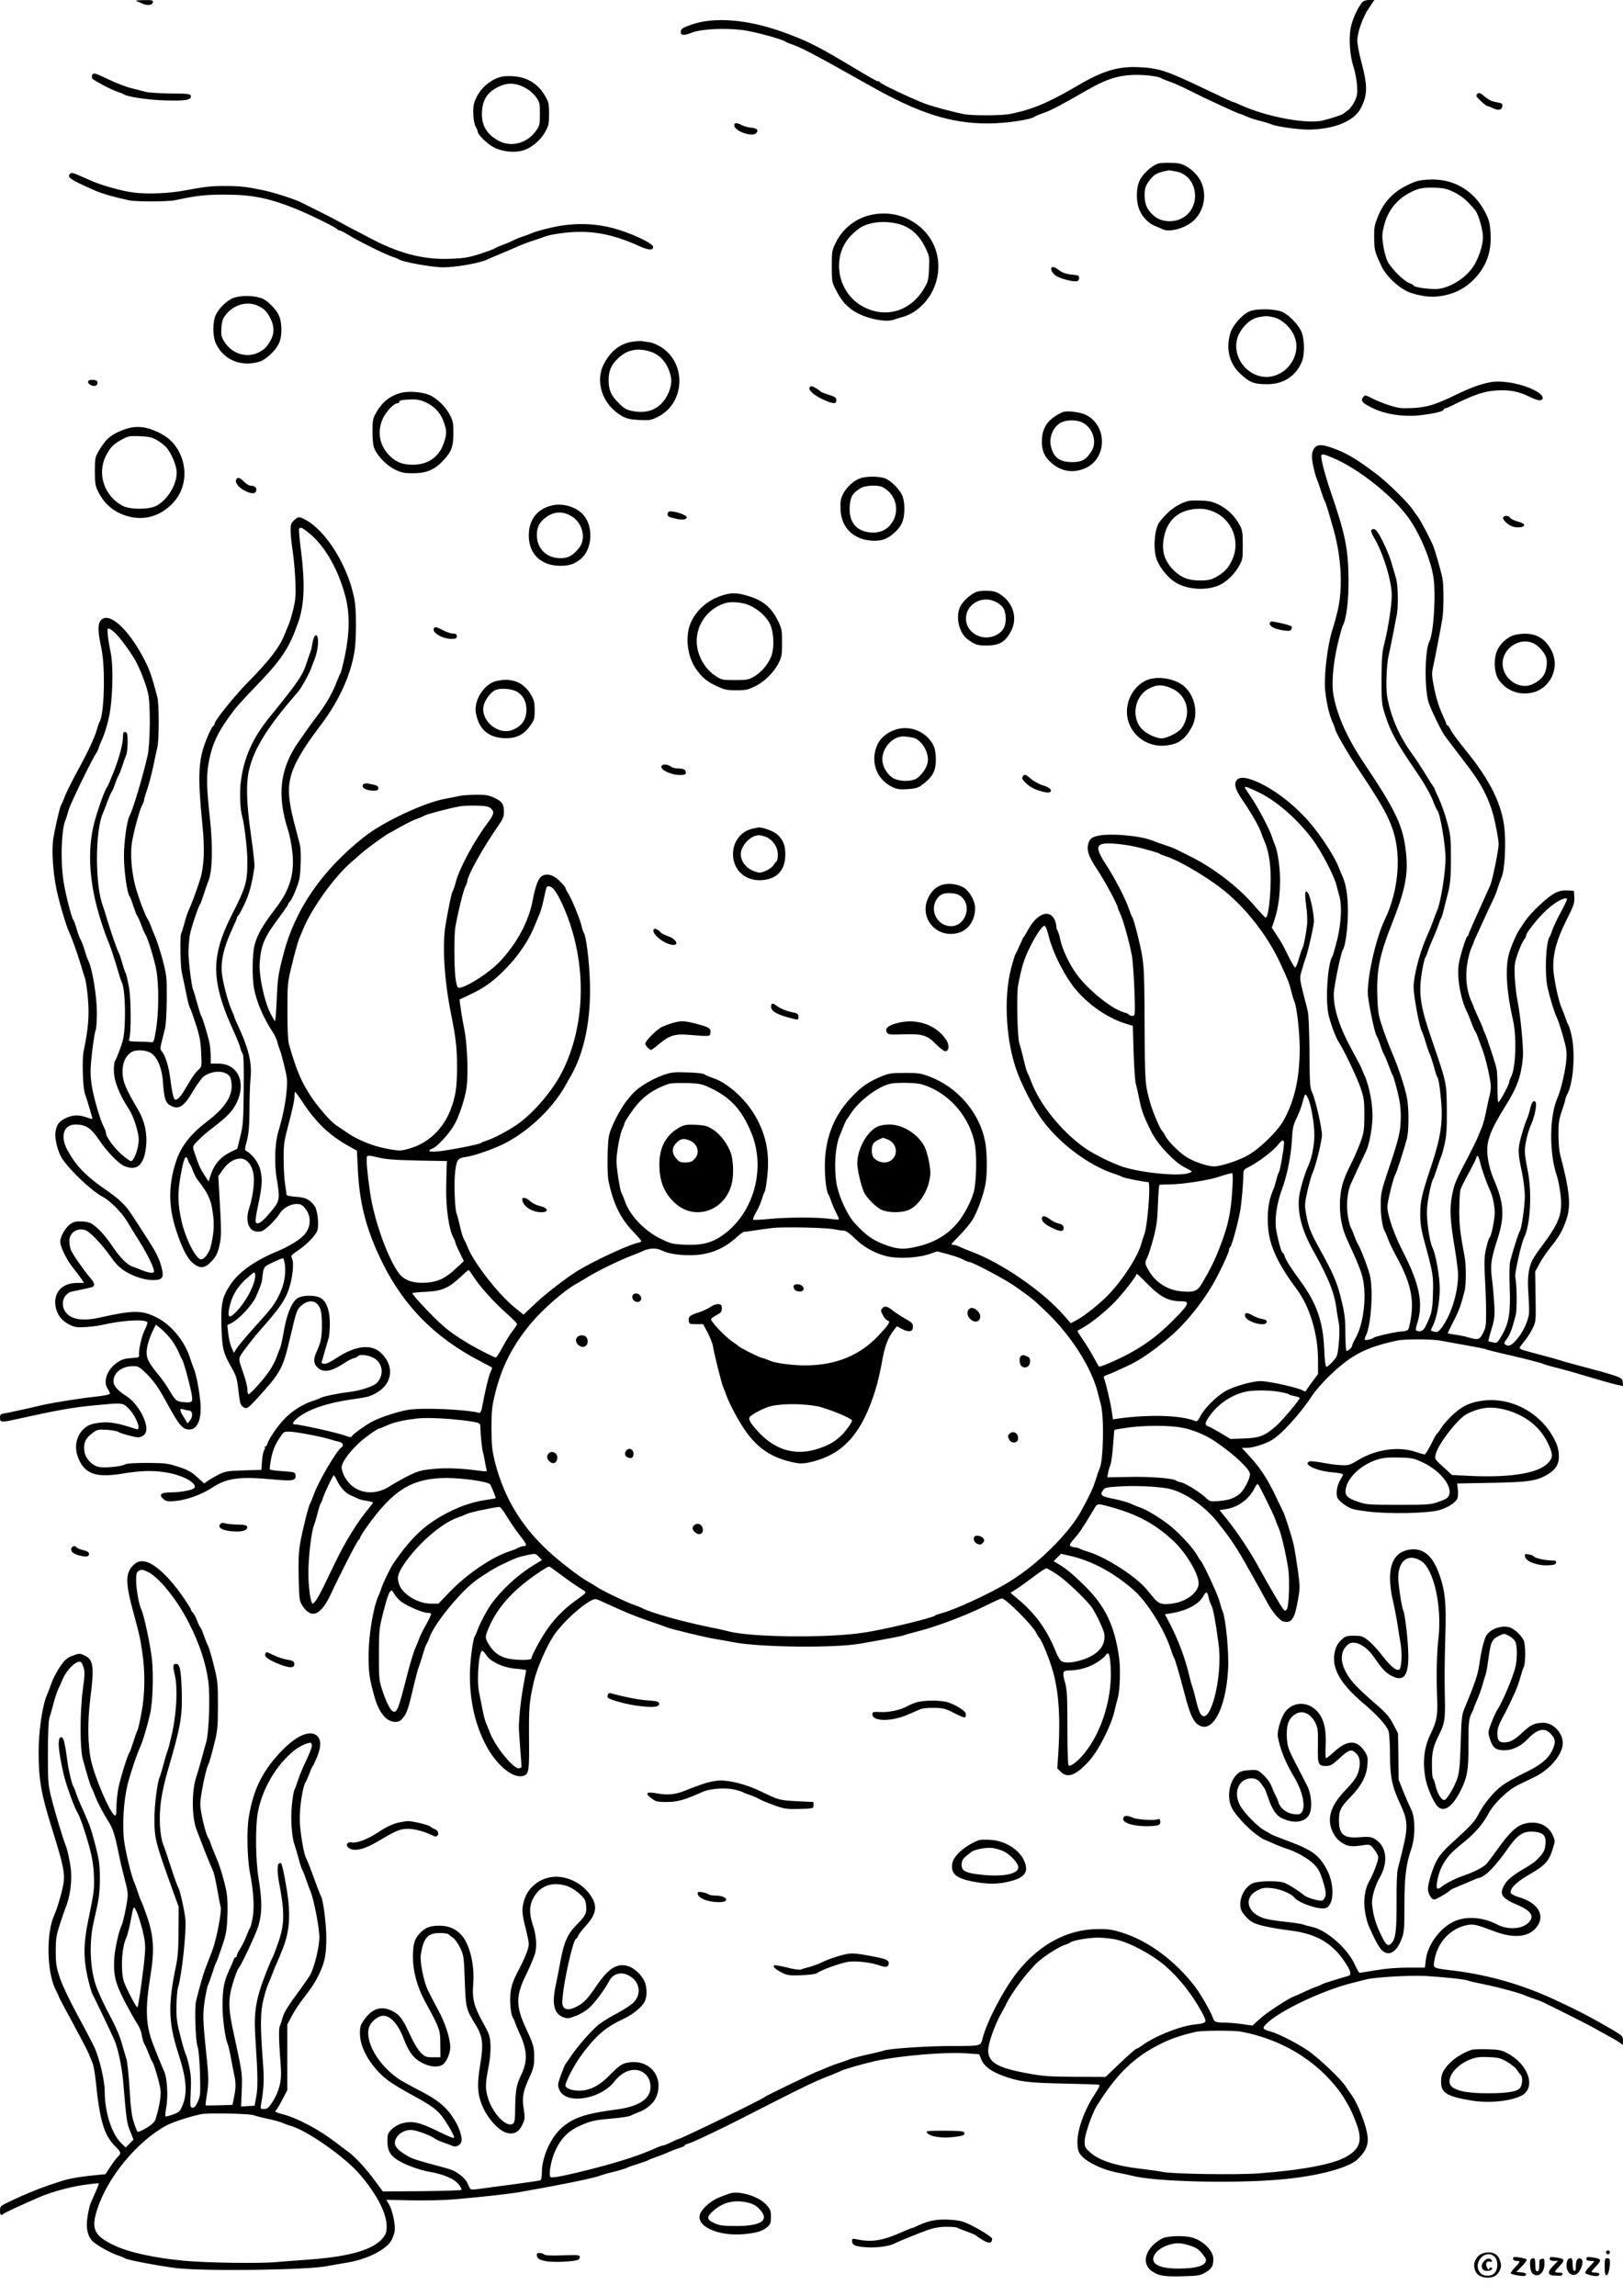 <?xml version="1.0" standalone="no"?>
<!DOCTYPE svg PUBLIC "-//W3C//DTD SVG 20010904//EN"
 "http://www.w3.org/TR/2001/REC-SVG-20010904/DTD/svg10.dtd">
<svg version="1.0" xmlns="http://www.w3.org/2000/svg"
 width="1240pt" height="1754pt" viewBox="0 0 1240 1754"
 preserveAspectRatio="xMidYMid meet">

<g transform="translate(0,1754) scale(0.1,-0.1)"
fill="#000000" stroke="none">
<path d="M1040 17533 c8 -3 29 -12 47 -20 39 -18 77 -14 81 10 3 15 -5 17 -70
16 -40 0 -66 -3 -58 -6z"/>
<path d="M10408 17523 c-36 -43 -78 -136 -89 -199 -15 -87 -5 -216 23 -297 11
-34 23 -96 26 -138 4 -67 1 -83 -19 -124 -13 -26 -35 -56 -49 -66 -14 -10 -30
-23 -36 -27 -11 -10 -79 -32 -156 -52 -121 -31 -436 28 -635 120 -24 11 -45
20 -49 20 -6 0 -65 27 -239 110 -276 132 -337 151 -489 157 -155 7 -272 -29
-461 -140 -223 -131 -351 -185 -520 -218 -65 -13 -286 -13 -350 -1 -90 18
-249 61 -305 83 -109 42 -333 149 -338 161 -2 5 -9 8 -15 8 -11 0 -35 14 -272
155 -193 115 -284 159 -455 221 -271 97 -526 117 -700 55 -60 -21 -76 -30 -78
-49 -5 -33 20 -37 85 -11 73 28 251 37 390 19 86 -11 302 -70 328 -90 6 -4 21
-11 35 -15 62 -19 183 -81 465 -240 22 -13 89 -50 148 -83 369 -208 613 -286
897 -285 131 0 323 28 354 51 6 5 39 19 74 31 56 20 134 61 337 178 127 73
218 104 327 110 90 5 207 -8 233 -26 6 -4 35 -15 65 -26 30 -10 96 -40 148
-66 105 -54 375 -179 386 -179 4 0 26 -9 49 -19 23 -11 71 -27 107 -35 36 -9
74 -21 85 -26 32 -16 204 -40 280 -40 194 1 349 63 401 162 53 102 54 169 6
352 -18 65 -32 140 -32 165 1 65 42 182 90 251 l40 60 -38 0 c-25 0 -44 -6
-54 -17z"/>
<path d="M704 16965 c-3 -8 -3 -18 0 -24 9 -14 145 -86 191 -101 22 -7 45 -16
50 -20 25 -19 183 -43 315 -47 156 -5 204 3 198 35 -3 15 -19 17 -153 18 -83
1 -168 6 -190 12 -22 6 -71 18 -110 28 -38 9 -115 38 -171 65 -109 53 -122 56
-130 34z"/>
<path d="M3819 16951 c-74 -23 -141 -80 -176 -149 -23 -46 -28 -67 -27 -126 1
-45 7 -82 17 -101 9 -16 17 -35 17 -41 0 -22 70 -91 120 -118 62 -34 157 -45
223 -26 64 17 135 76 171 140 28 50 31 63 31 140 0 78 -3 90 -32 140 -38 65
-90 108 -158 132 -52 18 -141 22 -186 9z m190 -80 c33 -17 67 -46 85 -71 29
-39 31 -48 31 -130 0 -82 -2 -91 -31 -131 -68 -95 -192 -127 -287 -73 -93 51
-132 123 -124 227 6 86 40 139 117 180 72 37 136 37 209 -2z"/>
<path d="M11287 16823 c-4 -3 -7 -10 -7 -15 0 -11 72 -78 83 -78 5 0 24 -7 42
-16 43 -20 69 -15 73 13 2 17 -3 24 -20 27 -13 3 -35 7 -50 11 -15 3 -43 19
-62 35 -34 30 -47 35 -59 23z"/>
<path d="M5610 16583 c0 -45 140 -94 169 -59 19 22 3 38 -41 41 -19 1 -49 9
-68 18 -42 22 -60 21 -60 0z"/>
<path d="M8847 16290 c-47 -15 -118 -80 -140 -129 -29 -63 -28 -169 2 -232 24
-54 71 -99 122 -118 18 -7 42 -17 51 -22 52 -27 179 9 240 68 87 84 103 222
39 322 -21 31 -52 62 -84 82 -44 28 -63 33 -127 35 -41 2 -88 -1 -103 -6z
m144 -61 c167 -36 191 -283 34 -359 -63 -31 -148 -25 -198 13 -57 43 -82 92
-82 163 0 49 5 68 27 102 40 59 69 76 160 91 4 0 30 -4 59 -10z"/>
<path d="M531 16207 c-18 -23 16 -44 194 -122 54 -24 148 -51 260 -75 54 -12
299 -11 355 1 162 35 234 43 385 42 201 0 334 -27 534 -108 102 -41 314 -145
319 -157 2 -5 9 -8 16 -8 7 0 34 -14 62 -31 65 -42 288 -153 339 -169 22 -7
45 -16 50 -20 28 -21 260 -63 343 -62 94 0 269 31 326 56 17 8 76 33 131 56
55 23 118 50 140 60 22 9 65 25 95 34 30 10 64 21 75 26 35 15 127 31 220 37
170 10 320 -21 511 -108 71 -31 104 -33 104 -5 0 29 -185 114 -325 148 -143
34 -288 35 -438 3 -67 -15 -140 -35 -162 -45 -22 -10 -58 -23 -80 -30 -22 -7
-49 -18 -60 -25 -11 -6 -47 -22 -80 -34 -33 -12 -64 -26 -70 -31 -5 -4 -55
-22 -110 -40 -84 -27 -119 -33 -225 -37 -210 -8 -401 43 -630 167 -41 22 -93
49 -115 60 -22 11 -65 34 -95 51 -30 17 -104 56 -165 86 -60 30 -118 58 -128
64 -42 23 -218 80 -292 95 -138 28 -177 33 -290 33 -111 1 -159 -5 -315 -34
-122 -23 -280 -29 -388 -16 -90 11 -243 54 -327 91 -156 69 -147 66 -164 47z"/>
<path d="M10810 16151 c-142 -55 -227 -133 -279 -257 -29 -70 -33 -89 -32
-163 1 -105 2 -108 55 -223 40 -85 148 -182 231 -207 96 -30 169 -35 253 -17
91 19 164 60 229 128 92 99 129 204 121 349 -5 75 -11 99 -39 154 -84 165
-233 256 -413 254 -51 -1 -98 -7 -126 -18z m305 -82 c58 -30 101 -67 158 -138
23 -30 57 -148 57 -201 0 -67 -34 -168 -78 -232 -58 -84 -172 -155 -265 -165
-55 -6 -187 13 -187 26 0 4 -15 12 -33 19 -43 15 -138 111 -166 166 -12 24
-27 80 -33 123 -10 68 -9 89 6 148 28 111 89 192 188 248 65 37 110 47 205 43
69 -3 92 -9 148 -37z"/>
<path d="M6644 15896 c-109 -27 -204 -102 -255 -203 -33 -65 -34 -70 -34 -188
0 -112 2 -123 29 -175 42 -80 63 -107 118 -151 82 -65 260 -108 330 -80 13 5
45 15 72 22 26 7 71 29 98 50 199 149 225 441 53 612 -108 108 -259 150 -411
113z m239 -72 c78 -26 140 -82 183 -168 36 -73 36 -77 32 -168 -3 -80 -8 -100
-33 -143 -106 -187 -306 -244 -484 -140 -188 111 -229 380 -81 534 26 27 62
57 81 67 82 44 199 50 302 18z"/>
<path d="M8032 15478 c2 -12 18 -32 36 -45 34 -22 129 -47 160 -41 21 4 23 42
2 45 -8 1 -36 5 -62 8 -29 4 -59 16 -77 31 -37 31 -64 32 -59 2z"/>
<path d="M1786 15265 c-49 -17 -113 -78 -137 -130 -26 -55 -25 -166 1 -220 55
-116 173 -172 304 -145 43 9 67 22 107 58 64 58 88 108 89 186 0 89 -17 134
-75 192 -37 37 -62 54 -97 62 -62 16 -144 14 -192 -3z m185 -61 c50 -24 68
-43 95 -96 30 -58 31 -115 3 -165 -29 -53 -48 -72 -93 -95 -89 -46 -204 -11
-260 79 -25 39 -28 51 -24 108 3 53 9 71 34 102 63 78 165 105 245 67z"/>
<path d="M9553 15164 c-58 -21 -136 -108 -154 -171 -33 -116 -8 -223 68 -299
75 -74 112 -89 213 -89 125 0 220 61 266 171 22 52 22 158 1 220 -19 55 -87
129 -147 160 -48 24 -190 29 -247 8z m180 -48 c48 -11 105 -56 139 -110 113
-182 -87 -413 -283 -327 -129 57 -183 214 -114 326 41 66 92 105 151 114 49 8
55 8 107 -3z"/>
<path d="M4833 14930 c-94 -14 -168 -71 -219 -170 -71 -136 -10 -313 136 -397
36 -21 62 -27 132 -31 82 -4 92 -2 145 24 205 104 221 403 28 530 -27 18 -68
36 -90 39 -22 3 -49 7 -60 9 -11 2 -43 0 -72 -4z m133 -75 c64 -20 110 -63
140 -131 29 -67 30 -117 3 -181 -50 -118 -148 -169 -276 -143 -49 10 -66 20
-109 64 -55 54 -74 99 -74 171 0 72 19 117 70 166 68 66 148 84 246 54z"/>
<path d="M674 14629 c-9 -16 25 -41 51 -37 12 2 20 11 20 23 0 15 -8 21 -32
23 -17 2 -34 -2 -39 -9z"/>
<path d="M11385 14620 c-77 -15 -151 -42 -260 -95 -159 -77 -224 -97 -335
-102 -83 -4 -106 -1 -175 21 -44 14 -104 38 -133 54 -51 26 -54 26 -67 9 -21
-29 -8 -45 69 -83 101 -50 245 -71 376 -55 103 13 170 29 170 43 0 4 5 8 10 8
6 0 43 16 82 36 145 71 218 95 308 101 102 7 171 -6 256 -48 34 -17 70 -29 80
-27 33 6 26 34 -14 61 -89 58 -270 97 -367 77z"/>
<path d="M6185 14579 c-12 -18 37 -60 102 -90 78 -36 103 -37 103 -6 0 20 -9
26 -57 41 -32 10 -60 21 -63 25 -9 11 -59 41 -69 41 -5 0 -13 -5 -16 -11z"/>
<path d="M3067 14540 c-89 -23 -152 -74 -199 -163 -19 -35 -23 -57 -22 -137 0
-64 5 -107 16 -130 25 -57 94 -127 156 -157 49 -24 69 -28 142 -28 102 1 161
27 229 100 61 66 75 104 75 205 1 70 -3 94 -24 135 -31 64 -99 131 -158 157
-53 24 -157 32 -215 18z m187 -74 c67 -32 110 -78 135 -146 26 -69 26 -98 -1
-172 -36 -101 -121 -158 -234 -158 -72 0 -121 17 -166 58 -88 79 -111 192 -62
297 26 54 85 115 111 115 7 0 13 4 13 9 0 13 25 18 94 20 44 1 72 -5 110 -23z"/>
<path d="M8127 14394 c-36 -11 -95 -50 -119 -79 -33 -40 -48 -87 -48 -150 0
-65 19 -111 62 -151 80 -77 178 -93 275 -48 163 77 163 324 -1 405 -41 20
-134 33 -169 23z m140 -80 c81 -39 117 -147 74 -218 -42 -67 -74 -86 -149 -86
-96 0 -144 36 -163 122 -17 73 22 156 85 184 43 18 111 17 153 -2z"/>
<path d="M954 14261 c-104 -38 -143 -70 -201 -168 -26 -44 -28 -56 -28 -153 0
-91 3 -112 25 -155 51 -105 137 -171 254 -195 118 -24 234 16 322 113 98 107
111 273 31 405 -40 66 -92 108 -180 144 -81 33 -147 35 -223 9z m249 -85 c27
-16 60 -43 74 -61 37 -47 72 -134 73 -182 1 -95 -69 -210 -154 -256 -59 -31
-203 -31 -261 0 -139 75 -195 244 -126 381 34 66 57 90 126 127 45 24 58 26
135 23 71 -3 93 -9 133 -32z"/>
<path d="M10047 14123 c-27 -30 -30 -69 -12 -150 9 -42 21 -84 26 -92 4 -9 18
-47 30 -86 12 -38 25 -74 29 -80 8 -10 34 -96 70 -225 59 -212 70 -442 31
-610 -12 -52 -31 -120 -41 -150 -36 -107 -66 -349 -56 -458 9 -94 31 -193 57
-249 10 -23 19 -45 19 -49 0 -20 89 -176 171 -299 164 -246 213 -329 255 -431
42 -105 59 -218 51 -353 -8 -128 -42 -262 -97 -376 -65 -135 -130 -414 -130
-557 0 -58 52 -311 68 -332 5 -6 17 -36 27 -66 9 -30 23 -64 29 -75 7 -11 23
-49 36 -85 13 -36 27 -70 31 -75 4 -6 20 -58 34 -115 20 -78 27 -130 27 -200
0 -109 -12 -162 -97 -413 -52 -155 -56 -175 -56 -260 -1 -84 14 -177 31 -202
3 -5 15 -32 25 -60 10 -27 37 -84 60 -126 106 -192 138 -319 116 -467 -7 -47
-17 -92 -23 -99 -6 -7 -25 -13 -42 -13 -39 0 -205 -37 -220 -48 -15 -12 -62
-23 -68 -16 -3 3 0 17 8 32 37 75 56 325 33 447 -9 52 -78 231 -99 260 -4 6
-15 33 -25 60 -10 28 -22 55 -26 60 -4 6 -13 41 -20 79 -15 86 -6 193 22 254
32 71 99 214 113 242 22 40 45 148 51 240 8 100 -20 258 -61 347 -13 30 -24
56 -24 58 0 2 -34 66 -75 142 -90 164 -135 304 -135 417 0 54 55 322 70 341
15 20 32 123 37 237 6 128 -7 246 -36 313 -10 22 -24 56 -31 75 -40 104 -172
299 -272 400 -106 109 -221 194 -330 247 -109 52 -171 55 -187 10 -12 -31 5
-71 64 -157 58 -85 119 -193 130 -230 4 -14 16 -43 25 -65 37 -82 53 -199 47
-345 -5 -134 -21 -240 -37 -240 -4 0 -42 40 -84 89 -123 144 -310 288 -488
377 -51 25 -104 52 -118 59 -14 7 -50 20 -80 30 -30 9 -68 23 -85 30 -97 43
-352 64 -441 37 -31 -9 -45 -20 -54 -42 -23 -56 -8 -107 64 -214 56 -84 156
-269 156 -290 0 -3 9 -25 20 -49 22 -47 66 -205 87 -312 7 -38 16 -159 20
-267 6 -196 6 -198 -15 -198 -11 0 -23 4 -26 9 -3 5 -18 12 -33 16 -94 23
-280 172 -369 295 -54 74 -109 191 -124 265 -7 33 -17 64 -22 70 -4 5 -8 20
-8 32 0 13 -7 37 -15 52 -40 78 -135 40 -200 -81 -16 -29 -31 -55 -35 -58 -3
-3 -16 -30 -29 -60 -13 -30 -27 -60 -31 -65 -5 -6 -21 -58 -36 -115 -59 -230
-37 -570 51 -799 40 -104 113 -246 169 -329 125 -187 365 -372 566 -437 30
-10 60 -21 66 -26 9 -7 169 -39 197 -39 21 0 -6 -344 -32 -405 -5 -11 -14 -40
-21 -65 -28 -101 -144 -280 -256 -395 -64 -66 -177 -155 -236 -188 l-47 -25
-51 58 c-159 184 -478 404 -711 490 -35 13 -75 30 -89 37 -14 7 -33 13 -42 13
-10 0 -18 3 -18 6 0 4 28 34 62 68 34 34 76 85 95 113 38 60 86 190 102 277
15 83 14 240 -3 328 -43 220 -210 414 -426 495 -67 25 -88 28 -190 27 -106 0
-121 -3 -187 -31 -97 -42 -148 -79 -226 -163 -120 -130 -184 -284 -194 -470
-5 -102 8 -242 26 -264 5 -6 14 -29 21 -51 7 -22 24 -61 38 -88 14 -26 23 -49
21 -51 -2 -3 -36 -1 -74 4 -98 13 -315 12 -456 -1 -66 -7 -122 -9 -125 -6 -4
3 7 30 24 59 17 29 36 73 43 98 7 25 16 50 21 56 5 6 14 59 20 118 21 187 -13
338 -110 491 -77 119 -204 228 -307 261 -27 9 -56 22 -64 28 -8 6 -65 13 -130
14 -104 4 -124 1 -189 -22 -40 -14 -104 -46 -142 -71 -61 -40 -83 -61 -133
-125 -33 -42 -80 -124 -108 -190 -30 -70 -32 -84 -37 -220 -2 -80 1 -167 6
-195 36 -177 90 -290 192 -396 33 -34 60 -66 60 -70 0 -4 -15 -11 -32 -14 -72
-16 -339 -141 -456 -213 -95 -60 -243 -174 -325 -252 l-87 -82 -66 53 c-123
98 -314 342 -361 462 -9 23 -22 51 -29 62 -7 11 -20 54 -29 95 -9 41 -21 85
-26 98 -15 38 -22 241 -11 327 12 90 20 99 90 109 59 8 217 64 296 106 183 96
362 269 457 440 14 25 30 54 37 65 107 186 158 435 149 725 -5 162 -29 352
-47 375 -4 6 -11 26 -15 45 -10 49 -74 208 -102 252 -13 21 -23 41 -23 45 0 5
-18 27 -41 50 -47 49 -98 64 -137 42 -29 -16 -52 -77 -74 -195 -30 -154 -119
-320 -247 -457 -89 -96 -298 -224 -323 -199 -7 7 -15 42 -19 79 -10 90 -10
326 0 383 22 120 61 278 75 305 9 17 16 36 16 42 0 43 125 266 243 434 29 42
37 63 37 97 0 60 -14 80 -73 108 -42 19 -68 24 -137 23 -47 0 -105 -4 -130 -9
-25 -6 -72 -15 -105 -21 -159 -28 -471 -173 -619 -289 -324 -254 -534 -558
-622 -905 -39 -150 -43 -177 -50 -347 -4 -87 -10 -158 -13 -158 -3 0 -21 31
-39 68 -46 96 -85 286 -78 377 11 142 36 198 159 361 31 42 57 80 57 85 0 4 7
15 16 24 9 9 30 51 46 93 26 64 31 95 35 187 3 61 0 128 -5 150 -6 22 -27 103
-47 180 -48 189 -50 284 -5 400 33 83 101 193 206 330 144 189 236 391 264
580 13 92 13 306 -1 381 -45 251 -214 527 -374 613 -50 27 -56 26 -89 -4 -22
-21 -26 -32 -26 -82 1 -32 8 -103 17 -158 8 -55 17 -157 20 -227 4 -108 1
-140 -17 -215 -12 -48 -28 -101 -36 -118 -7 -16 -21 -50 -31 -75 -41 -100
-111 -190 -282 -365 -103 -105 -251 -290 -251 -312 0 -6 -6 -16 -14 -22 -8 -7
-30 -51 -49 -100 -62 -154 -68 -275 -31 -646 19 -185 14 -319 -15 -415 -22
-74 -64 -188 -88 -240 -9 -19 -25 -66 -34 -103 -10 -37 -21 -72 -25 -78 -10
-17 -6 -248 5 -298 6 -25 20 -93 32 -151 11 -58 24 -109 29 -115 4 -5 24 -62
45 -125 30 -93 38 -135 42 -221 5 -106 5 -107 -20 -130 -15 -12 -41 -46 -59
-76 -18 -30 -45 -74 -60 -99 -27 -42 -52 -63 -64 -51 -10 9 -24 78 -34 165
-11 85 -38 172 -64 201 -13 14 -13 23 0 76 9 33 20 80 26 105 6 25 11 124 12
220 1 168 -1 180 -32 300 -19 68 -43 145 -54 169 -11 25 -27 63 -34 85 -8 21
-18 44 -23 50 -18 23 -73 167 -97 257 -29 108 -40 247 -26 334 13 81 57 243
76 280 9 17 16 35 16 41 0 7 11 46 26 88 14 42 34 120 45 173 11 54 25 118 31
143 14 58 14 333 0 385 -43 165 -59 209 -103 294 -126 240 -278 370 -334 285
-19 -30 -17 -82 10 -209 31 -146 22 -508 -15 -560 -3 -5 -12 -30 -19 -55 -19
-67 -66 -168 -152 -325 -42 -77 -84 -162 -94 -190 -10 -27 -22 -55 -27 -61 -9
-13 -43 -156 -60 -254 -15 -91 -4 -264 25 -400 23 -107 75 -279 97 -325 19
-39 62 -161 86 -240 13 -44 28 -93 34 -110 6 -16 16 -86 22 -155 11 -127 3
-227 -33 -400 -13 -63 -7 -278 10 -325 22 -64 59 -190 57 -193 -2 -1 -22 5
-46 13 -58 21 -106 19 -157 -6 -52 -25 -70 -49 -79 -105 -8 -53 18 -157 54
-209 64 -94 227 -246 308 -288 56 -29 142 -116 187 -190 24 -40 67 -110 96
-156 65 -104 114 -209 107 -226 -5 -15 -52 -6 -111 20 -16 7 -41 16 -54 20
-38 12 -97 71 -155 159 -58 87 -129 160 -172 176 -14 6 -47 10 -74 10 -38 0
-55 -6 -80 -26 -36 -31 -70 -93 -70 -129 0 -40 52 -144 102 -205 24 -31 53
-68 62 -83 l18 -27 -52 0 c-124 0 -192 -84 -161 -200 15 -54 51 -95 108 -122
36 -17 56 -19 120 -15 43 3 98 10 123 16 153 36 329 46 346 20 2 -5 -6 -30
-20 -57 -24 -47 -49 -158 -43 -195 2 -15 -7 -18 -58 -21 -45 -2 -71 -9 -102
-29 -83 -52 -120 -150 -79 -208 9 -13 16 -28 16 -35 0 -6 -40 -15 -103 -22
-126 -13 -342 -48 -422 -67 -83 -20 -243 -55 -283 -62 -27 -4 -32 -9 -32 -34
0 -35 10 -36 130 -9 296 66 423 89 593 105 207 20 211 20 249 -14 61 -53 115
-182 70 -168 -129 43 -201 57 -262 51 -76 -7 -107 -18 -138 -47 -65 -60 -79
-153 -37 -241 51 -108 137 -135 335 -102 132 22 227 25 325 9 125 -19 237 -78
222 -116 -7 -18 -102 -37 -184 -37 -75 0 -94 -19 -52 -53 20 -16 34 -18 87
-13 88 8 202 49 281 101 112 75 212 88 467 64 147 -14 177 -9 172 29 -3 27 -4
27 -96 34 -51 3 -96 9 -100 13 -3 3 1 42 10 86 12 57 28 99 56 142 38 61 39
62 83 61 50 -1 241 -37 309 -58 25 -8 57 -17 73 -20 28 -7 36 -29 15 -43 -36
-23 -171 -253 -208 -353 -13 -36 -27 -70 -31 -76 -11 -14 -57 -198 -76 -304
-11 -62 -14 -133 -11 -261 4 -173 5 -178 31 -218 68 -102 141 -69 218 99 60
131 203 410 211 410 4 0 8 5 8 11 0 6 21 41 47 78 205 290 350 380 613 381
126 0 322 -28 335 -49 11 -18 46 -104 42 -106 -1 -1 -38 -7 -82 -14 -88 -13
-182 -44 -275 -91 -178 -90 -286 -190 -426 -395 -23 -35 -78 -148 -89 -185 -4
-14 -16 -44 -26 -66 -37 -84 -71 -288 -73 -439 -1 -141 6 -188 46 -329 33
-118 90 -187 154 -189 30 -1 42 5 64 32 29 33 42 75 85 261 14 58 29 114 34
125 5 11 19 54 31 95 12 41 26 80 31 86 5 6 15 29 23 52 34 95 216 322 336
417 53 42 157 107 215 134 107 51 129 59 193 72 61 13 63 13 88 -12 l25 -26
-63 -38 c-121 -74 -244 -187 -326 -300 -29 -41 -82 -139 -97 -180 -10 -27 -22
-55 -26 -61 -16 -20 -39 -200 -39 -299 0 -192 36 -360 112 -515 81 -166 215
-281 297 -255 42 13 45 37 43 285 -2 241 1 277 38 440 23 98 97 267 153 350
64 93 201 221 284 264 32 16 34 15 105 -18 156 -72 237 -105 343 -141 61 -20
119 -41 130 -46 31 -13 291 -76 370 -89 39 -6 102 -18 140 -25 205 -39 765
-45 965 -11 232 41 317 57 340 66 14 5 54 16 90 25 151 38 375 122 534 201 60
30 114 54 120 54 30 0 230 -200 262 -261 9 -19 20 -36 23 -39 16 -12 65 -128
96 -225 52 -162 68 -364 52 -637 l-9 -137 26 -25 c51 -52 115 -29 214 79 73
79 172 273 197 385 9 41 21 87 26 103 15 48 21 219 10 297 -34 256 -110 411
-283 575 -95 90 -119 109 -177 145 l-41 24 28 29 29 28 69 -16 c166 -38 328
-125 480 -256 106 -91 240 -305 290 -460 9 -30 20 -58 25 -64 7 -10 42 -131
84 -290 32 -124 58 -185 89 -212 110 -94 222 102 239 417 7 129 -18 389 -43
445 -5 11 -16 47 -25 80 -16 55 -126 292 -143 305 -4 3 -14 18 -22 34 -26 50
-123 158 -199 222 -71 59 -190 133 -241 149 -14 4 -44 16 -67 27 -22 11 -80
27 -127 37 -102 20 -114 29 -91 64 15 23 24 26 123 32 117 8 285 1 373 -15
122 -23 280 -130 384 -261 101 -127 145 -193 237 -358 82 -146 113 -202 142
-256 39 -71 93 -134 121 -141 62 -16 86 18 111 161 17 93 17 104 0 229 -10 72
-24 158 -31 191 -15 67 -67 231 -83 261 -5 10 -31 64 -57 118 -59 125 -117
214 -196 299 l-61 67 40 0 c40 0 125 25 179 54 73 37 222 199 316 342 26 40
88 111 138 158 166 158 272 213 514 266 52 12 267 11 325 0 25 -5 112 -20 194
-35 81 -14 153 -28 158 -32 6 -3 56 -16 112 -29 156 -35 309 -74 331 -84 11
-5 49 -16 85 -25 36 -9 101 -26 145 -39 214 -64 294 -86 333 -95 l43 -9 -3 30
c-4 38 -6 39 -378 138 -58 16 -105 29 -105 30 0 1 -49 15 -110 31 -60 16 -129
35 -152 41 -24 6 -43 16 -43 21 0 5 16 27 35 50 20 23 48 66 63 97 27 55 27
56 24 245 l-3 191 32 59 c17 33 56 91 87 129 67 83 93 130 122 218 33 103 22
214 -50 488 -7 25 -13 92 -13 150 -1 90 3 116 26 184 15 43 27 83 27 90 0 6 7
24 16 41 46 88 61 318 30 449 -9 38 -20 74 -25 80 -5 6 -14 29 -21 51 -7 22
-21 58 -31 81 -24 54 -61 236 -62 304 -1 110 27 213 98 355 59 117 66 138 63
181 l-3 49 -48 3 c-35 2 -62 -3 -95 -19 -56 -27 -190 -153 -232 -218 -16 -25
-33 -50 -37 -56 -25 -32 -75 -149 -88 -205 -25 -110 -13 -286 34 -490 30 -130
22 -367 -14 -436 -8 -16 -15 -35 -15 -42 0 -17 -73 -152 -82 -152 -4 0 -8 51
-7 113 0 62 -3 127 -7 143 -10 46 -73 236 -89 271 -8 17 -15 34 -15 37 0 4
-16 41 -35 82 -19 41 -35 77 -35 80 0 3 -9 25 -20 49 -34 74 -46 181 -31 277
7 46 21 102 32 125 10 23 19 44 19 47 0 3 18 45 41 93 22 49 54 117 70 153 17
36 36 76 43 90 7 14 21 50 30 80 10 30 22 64 27 75 28 62 38 293 18 415 -26
165 -111 332 -264 525 -104 130 -129 164 -143 193 -9 17 -19 32 -24 32 -4 0
-8 4 -8 10 0 5 -16 42 -34 82 -21 44 -44 118 -57 184 -20 96 -21 118 -11 165
16 72 62 311 72 374 11 66 11 260 0 310 -14 66 -58 218 -72 250 -30 68 -101
201 -117 220 -9 11 -25 32 -34 47 -34 54 -193 211 -286 281 -152 115 -232 161
-340 198 -68 24 -103 24 -124 2z m130 -78 c207 -84 494 -317 606 -492 78 -122
146 -289 167 -412 23 -128 4 -437 -29 -500 -36 -66 -39 -369 -5 -471 18 -54
103 -228 124 -253 5 -6 31 -41 57 -75 27 -35 83 -110 125 -165 111 -146 170
-271 202 -427 15 -69 26 -139 26 -157 0 -45 -48 -281 -65 -317 -137 -303 -165
-367 -165 -375 0 -5 -4 -11 -9 -13 -6 -2 -24 -52 -41 -111 -27 -94 -31 -121
-28 -195 4 -89 31 -201 62 -263 10 -19 26 -58 37 -88 10 -30 23 -59 27 -65 5
-6 14 -24 20 -41 6 -16 22 -60 36 -97 28 -71 66 -240 66 -290 0 -17 -4 -47 -9
-67 -6 -20 -17 -74 -27 -121 -9 -47 -24 -103 -34 -125 -9 -22 -23 -56 -31 -75
-7 -19 -40 -84 -71 -145 -96 -182 -108 -210 -124 -296 -20 -101 -15 -191 20
-399 14 -85 26 -178 26 -206 0 -135 -50 -300 -121 -400 -28 -37 -36 -43 -58
-37 -35 8 -34 6 -12 49 28 56 51 179 51 280 0 91 -30 260 -54 310 -25 49 -49
220 -43 303 5 74 33 206 47 226 4 6 17 42 29 80 12 39 26 77 30 86 5 8 17 51
27 95 15 63 19 116 18 264 -2 212 0 203 -113 533 -90 260 -104 356 -78 517 9
57 21 108 26 114 4 6 14 29 21 51 7 22 25 67 40 100 15 33 33 78 40 100 7 22
16 45 20 50 4 6 12 30 18 55 6 25 21 86 34 135 19 76 23 117 23 265 0 162 -2
183 -29 280 -15 58 -43 138 -62 178 -19 40 -34 75 -34 78 0 3 -5 10 -10 17 -6
7 -32 48 -58 92 -27 44 -72 113 -101 153 -100 137 -165 286 -193 442 -11 63
-5 243 11 310 6 25 20 95 32 155 11 61 25 128 29 150 15 65 12 237 -5 291 -8
27 -24 81 -35 119 -25 85 -98 235 -122 249 -12 7 -21 7 -28 0 -8 -8 -3 -26 19
-63 70 -118 135 -332 134 -441 0 -73 -28 -254 -55 -360 -19 -72 -22 -113 -23
-275 0 -183 1 -193 29 -280 42 -130 87 -211 237 -430 67 -98 110 -174 134
-240 11 -27 22 -52 26 -55 20 -15 63 -262 63 -365 1 -105 -38 -346 -64 -400
-5 -11 -18 -45 -29 -75 -10 -30 -36 -93 -57 -140 -49 -113 -94 -288 -94 -370
0 -65 43 -298 61 -332 5 -10 19 -48 30 -85 11 -38 26 -81 34 -98 7 -16 21 -59
31 -95 9 -36 20 -69 24 -75 11 -15 20 -70 30 -181 15 -164 -3 -282 -71 -489
-77 -230 -88 -279 -88 -375 0 -77 6 -120 35 -225 64 -238 66 -250 62 -390 -4
-131 -10 -154 -61 -255 -13 -25 -37 -36 -62 -26 -11 4 -10 16 6 68 43 143 13
291 -106 524 -75 146 -125 290 -125 359 0 35 47 224 59 240 9 10 71 204 91
281 14 57 15 225 0 304 -14 79 -65 235 -115 350 -20 47 -53 132 -72 190 -32
96 -36 117 -40 250 -6 190 18 308 110 540 104 263 127 378 109 547 -21 201
-74 315 -317 678 -132 196 -208 366 -237 525 -16 86 -3 240 31 385 17 72 35
137 40 147 28 47 46 196 44 358 -3 234 -25 340 -138 669 -46 136 -77 259 -69
273 8 12 15 10 81 -17z m-7820 -574 c124 -97 232 -287 284 -496 32 -128 30
-269 -5 -440 -15 -71 -31 -134 -35 -140 -5 -5 -16 -32 -27 -60 -28 -77 -82
-173 -143 -253 -31 -41 -69 -93 -86 -117 -16 -24 -45 -65 -63 -90 -143 -205
-168 -407 -81 -677 11 -34 25 -103 31 -153 22 -170 -14 -297 -124 -441 -101
-131 -143 -205 -163 -283 -17 -65 -20 -241 -5 -327 19 -106 74 -234 147 -343
13 -19 28 -52 33 -75 6 -22 15 -50 20 -61 5 -11 20 -65 33 -120 22 -89 24
-110 16 -195 -8 -91 -29 -191 -64 -310 -25 -86 -30 -239 -11 -352 27 -163 25
-171 -49 -259 -64 -77 -101 -101 -112 -72 -3 8 6 69 21 136 31 142 33 210 9
280 -18 49 -59 101 -97 122 -18 11 -18 12 0 80 14 54 19 107 20 235 0 91 4
200 8 242 13 122 -15 233 -105 424 -10 22 -19 43 -19 47 0 4 -9 26 -20 50 -23
50 -59 178 -72 262 -16 101 8 211 78 363 19 40 34 76 34 81 0 5 3 11 8 13 4 2
26 41 48 88 38 77 60 161 78 288 2 18 -9 126 -26 240 -35 240 -40 400 -14 505
38 162 150 338 369 587 25 28 85 134 102 180 9 25 21 54 25 65 17 39 30 100
30 142 0 75 -33 63 -44 -17 -4 -25 -11 -54 -16 -65 -5 -11 -16 -45 -26 -75
-30 -96 -62 -145 -285 -419 -132 -163 -198 -314 -220 -501 -9 -79 -4 -204 11
-255 17 -56 40 -255 40 -343 0 -160 -12 -200 -116 -405 -135 -264 -154 -430
-78 -670 27 -82 32 -95 97 -242 20 -44 39 -93 43 -110 4 -16 12 -36 18 -44 8
-10 10 -95 8 -276 -2 -236 -5 -272 -26 -356 l-23 -94 -51 -25 c-82 -41 -128
-96 -157 -190 l-11 -35 -36 55 c-32 50 -42 75 -77 180 -10 33 -9 36 32 78 23
24 67 62 97 85 127 98 164 135 197 201 77 158 11 301 -139 301 l-58 0 0 60
c-1 33 -5 78 -10 100 -14 65 -52 189 -61 201 -5 6 -19 51 -33 102 -13 50 -27
95 -30 100 -11 19 -36 214 -36 285 0 40 5 100 10 133 10 55 64 217 80 239 4 6
17 42 29 80 13 39 26 79 31 90 33 72 38 261 14 480 -27 250 -29 339 -5 453 23
116 64 204 147 320 58 81 73 98 245 278 166 174 223 264 289 454 45 132 51
292 21 533 -12 92 -19 172 -16 177 10 16 21 12 72 -29z m-1486 -758 c38 -32
123 -147 163 -218 38 -70 81 -180 97 -250 20 -85 17 -387 -4 -480 -34 -151
-113 -415 -137 -457 -20 -35 -43 -198 -43 -308 0 -109 24 -281 42 -305 5 -5
19 -41 31 -80 13 -38 26 -72 30 -75 4 -3 17 -32 29 -65 12 -33 26 -64 30 -70
19 -25 72 -198 86 -279 20 -116 18 -323 -3 -451 -15 -90 -19 -100 -37 -96 -11
2 -55 4 -98 4 -66 1 -76 4 -71 17 17 36 16 299 0 397 -10 53 -21 102 -25 108
-4 5 -16 39 -26 75 -10 36 -23 74 -29 85 -15 29 -63 169 -87 250 -11 39 -26
86 -33 105 -60 154 -60 571 -1 705 7 17 23 56 34 88 12 32 27 68 35 80 8 12
19 40 26 62 7 22 19 49 25 60 7 11 20 45 30 75 9 30 22 66 28 79 7 13 12 58
12 100 0 64 -3 76 -17 79 -14 3 -18 -4 -18 -32 0 -56 -28 -163 -73 -276 -23
-58 -44 -107 -47 -110 -16 -13 -75 -178 -101 -279 -55 -217 -36 -478 56 -757
19 -60 40 -118 45 -129 15 -29 59 -160 81 -240 11 -38 24 -78 29 -87 29 -52
34 -339 9 -443 -12 -47 -50 -146 -61 -160 -4 -5 -8 -36 -8 -70 0 -81 40 -183
117 -301 34 -52 73 -175 73 -229 0 -65 -36 -165 -60 -165 -4 0 -31 18 -59 41
-57 46 -131 142 -131 172 0 10 -7 31 -15 45 -30 53 -86 249 -97 340 -9 78 -8
116 6 240 10 81 22 155 27 164 5 9 9 70 9 135 0 121 -35 335 -64 392 -8 14
-21 53 -30 85 -10 32 -23 68 -31 80 -7 12 -21 48 -30 81 -9 33 -21 65 -26 70
-13 17 -60 201 -74 295 -24 152 -16 396 15 465 5 11 16 47 25 80 14 49 187
404 215 440 4 6 11 21 15 35 4 14 18 48 31 76 12 27 33 95 45 150 30 130 37
387 15 497 -23 111 -31 187 -18 187 6 0 25 -12 43 -27z m8757 -1231 c133 -67
285 -201 398 -351 68 -91 166 -278 184 -351 7 -25 17 -63 23 -85 21 -72 14
-209 -17 -335 -16 -63 -32 -119 -36 -125 -35 -47 -55 -325 -31 -440 14 -67 55
-177 79 -215 39 -59 141 -272 167 -350 26 -76 29 -98 29 -210 -1 -114 -3 -132
-32 -210 -17 -47 -51 -125 -77 -175 -58 -115 -77 -187 -78 -300 0 -98 18 -184
57 -268 13 -29 37 -81 53 -117 17 -36 41 -96 54 -135 46 -138 24 -379 -47
-502 -13 -23 -24 -47 -24 -54 0 -12 -29 -38 -42 -39 -5 0 -8 55 -9 123 0 129
-4 160 -38 297 -26 104 -59 180 -151 346 -79 142 -95 184 -112 285 -11 62 -10
79 11 171 13 57 31 121 41 143 24 53 70 241 70 286 0 52 -49 267 -73 319 -19
42 -21 66 -22 315 -2 149 -7 288 -13 310 -68 266 -65 243 -47 309 9 34 23 79
31 100 16 42 54 207 62 269 5 44 -25 199 -44 225 -23 31 -28 2 -15 -93 8 -53
11 -119 7 -152 -9 -79 -27 -166 -36 -178 -4 -5 -15 -40 -26 -77 -10 -38 -23
-68 -29 -68 -5 0 -29 40 -52 88 -44 89 -47 95 -97 171 l-29 44 22 66 c27 86
41 183 41 303 0 91 -19 219 -39 263 -5 11 -15 38 -22 60 -17 57 -112 237 -165
312 -24 35 -44 66 -44 69 0 10 44 -7 118 -44z m-5878 -117 c30 -27 25 -45 -28
-116 -98 -131 -210 -338 -238 -441 -9 -35 -20 -67 -24 -73 -9 -11 -30 -110
-55 -255 -27 -155 -12 -417 40 -680 39 -192 47 -270 47 -415 -1 -155 -11 -222
-50 -323 -55 -143 -167 -251 -303 -292 -79 -24 -85 -24 -201 -1 -99 20 -215
68 -289 121 -24 17 -60 41 -80 54 -43 29 -130 128 -188 213 -77 114 -114 200
-174 408 -7 25 -11 122 -11 255 0 214 1 216 38 365 20 83 43 164 50 180 7 17
19 46 27 65 63 161 241 412 375 526 31 27 64 56 73 64 31 29 167 128 206 151
119 68 179 99 222 115 26 9 53 21 59 25 12 9 194 57 264 69 25 5 84 7 132 6
69 -2 92 -6 108 -21z m4975 -305 c66 -17 124 -35 130 -39 5 -5 28 -14 50 -21
118 -38 359 -184 483 -293 163 -143 307 -336 397 -532 60 -131 62 -137 80
-205 9 -36 21 -74 26 -85 17 -40 39 -235 39 -351 0 -226 -38 -397 -121 -549
-47 -87 -186 -221 -280 -273 -76 -41 -203 -82 -255 -82 -47 0 -158 38 -210 72
-60 40 -139 119 -161 161 -8 18 -19 34 -23 37 -14 10 -70 139 -91 211 -41 145
-42 157 -44 604 -2 471 -3 479 -59 704 -15 58 -30 109 -35 115 -5 6 -16 34
-25 61 -23 73 -114 248 -180 347 -61 94 -70 133 -33 148 39 17 186 3 312 -30z
m-4495 -312 c35 -38 96 -170 133 -289 120 -380 93 -793 -72 -1114 -69 -134
-205 -296 -325 -384 -63 -47 -185 -113 -241 -131 -22 -7 -45 -16 -50 -21 -14
-11 -245 -56 -327 -64 -44 -4 -68 -3 -68 4 0 5 10 13 22 17 36 11 132 115 170
184 37 66 81 200 92 278 16 109 6 347 -19 462 -12 54 -36 212 -33 215 1 1 39
19 83 40 111 51 188 109 286 213 90 96 165 210 205 313 14 35 32 78 39 94 7
17 21 66 30 109 9 44 18 83 21 88 9 15 33 9 54 -14z m7742 -74 c3 -3 -18 -49
-47 -102 -29 -53 -58 -115 -65 -137 -7 -22 -16 -44 -20 -50 -30 -40 -40 -284
-16 -390 19 -84 52 -190 70 -226 8 -17 30 -81 47 -142 27 -94 31 -123 26 -182
-6 -81 -41 -232 -67 -290 -63 -139 -65 -426 -5 -598 8 -23 20 -81 26 -129 20
-152 -3 -220 -131 -393 -37 -49 -74 -103 -82 -120 -30 -58 -40 -141 -31 -253
4 -59 7 -127 5 -151 -4 -60 -50 -157 -99 -208 -40 -44 -56 -50 -82 -34 -12 8
-10 15 11 43 24 32 42 79 68 181 12 44 9 237 -3 293 -6 25 46 258 67 299 49
98 62 349 27 519 -12 54 -21 118 -21 143 0 52 23 149 50 208 26 57 44 155 32
167 -17 17 -29 1 -42 -54 -7 -29 -18 -64 -25 -78 -7 -14 -25 -68 -40 -120 -30
-106 -30 -132 4 -290 11 -52 20 -131 21 -175 0 -81 -25 -251 -39 -270 -8 -10
-54 -153 -73 -230 -6 -24 -7 -101 -4 -195 8 -193 -5 -277 -59 -369 -35 -60
-38 -62 -68 -55 -18 3 -34 8 -35 9 -2 2 8 42 23 90 23 76 26 100 22 184 -3 53
-10 140 -17 193 -15 112 -9 159 41 313 57 178 51 276 -33 468 -16 37 -34 102
-40 146 -18 122 7 198 133 401 90 144 120 226 134 370 6 72 -16 308 -41 435
-9 44 -18 125 -21 181 -4 92 -2 108 23 180 15 43 36 90 46 103 10 13 18 29 18
36 0 20 94 138 156 194 66 61 140 101 156 85z m-3960 -283 c26 -109 99 -261
174 -367 96 -135 264 -258 414 -303 l55 -17 6 -206 c4 -112 11 -220 17 -239 6
-19 18 -72 27 -119 18 -88 31 -124 93 -249 49 -96 173 -228 256 -270 60 -30
60 -30 32 -41 -80 -30 -401 4 -536 57 -99 39 -217 100 -277 145 -173 127 -333
329 -395 498 -12 30 -24 60 -28 65 -5 6 -18 53 -30 105 -12 52 -27 106 -32
120 -15 35 -22 373 -10 440 26 138 45 201 86 285 49 102 102 178 118 173 7 -3
20 -37 30 -77z m-6854 -898 c48 -35 80 -117 87 -218 9 -126 19 -157 54 -178
64 -38 104 -14 175 107 31 52 68 103 83 114 67 47 164 47 198 -1 9 -12 15 -43
15 -73 0 -87 -58 -172 -186 -269 -130 -100 -201 -191 -239 -307 -59 -179 -59
-343 0 -523 45 -140 88 -223 133 -257 52 -41 87 -37 137 16 34 35 46 57 60
116 18 74 18 108 -1 430 l-6 105 34 49 c38 55 87 86 135 86 59 0 103 -70 103
-163 0 -62 -15 -153 -36 -215 -38 -115 6 -199 94 -177 28 7 110 87 138 134 24
40 82 74 128 74 33 0 45 -6 67 -33 52 -62 46 -151 -14 -210 -37 -37 -117 -85
-202 -120 -170 -71 -291 -157 -354 -252 -63 -94 -74 -144 -69 -322 5 -168 13
-200 79 -316 35 -62 41 -83 51 -176 11 -92 15 -108 35 -121 28 -19 36 -14 114
72 174 191 190 221 244 450 52 220 52 220 90 254 60 52 125 35 145 -37 13 -48
13 -186 -1 -237 -6 -22 -19 -58 -30 -81 -26 -54 -24 -90 6 -119 42 -43 106
-33 201 30 28 19 63 37 77 40 15 4 30 11 33 16 10 16 74 9 115 -12 71 -36 87
-124 33 -188 -26 -31 -127 -64 -229 -76 -72 -8 -196 -34 -210 -45 -5 -4 -35
-15 -65 -25 -70 -23 -151 -75 -207 -134 -51 -52 -121 -154 -129 -188 -4 -13
-11 -23 -17 -23 -6 0 -7 -3 -4 -7 4 -3 2 -12 -4 -20 -7 -7 -14 -44 -17 -82
l-5 -69 -136 -4 c-125 -4 -141 -7 -191 -32 -30 -16 -67 -37 -83 -48 l-27 -20
-54 49 c-43 40 -71 55 -142 78 -82 27 -101 29 -239 30 -101 0 -157 -4 -172
-12 -27 -16 -150 -28 -197 -19 -52 10 -103 64 -111 118 -8 64 6 99 56 137 42
32 46 33 116 29 40 -3 78 -10 85 -15 7 -6 46 -19 86 -29 66 -17 75 -17 100 -4
33 19 39 55 19 115 -26 76 -83 152 -139 189 -72 46 -101 80 -101 115 0 64 62
114 145 115 44 1 51 -3 104 -54 59 -58 95 -109 158 -225 95 -174 121 -204 172
-205 67 0 99 88 83 228 -10 93 -33 204 -48 237 -5 11 -17 45 -27 75 -40 132
-144 260 -257 316 -112 57 -177 57 -432 0 -128 -29 -216 -17 -259 35 -50 59
-24 150 47 164 17 3 50 10 72 15 22 5 52 11 68 15 36 7 35 31 -6 77 -48 56
-134 180 -146 211 -6 16 -11 46 -11 67 0 62 55 101 117 85 36 -9 122 -98 197
-202 45 -63 72 -90 117 -117 73 -43 159 -68 223 -64 60 4 69 21 50 98 -18 69
-43 118 -129 250 -37 58 -81 125 -97 149 -50 78 -93 119 -223 209 -133 93
-208 172 -270 287 -57 105 -29 195 61 195 81 0 119 -25 186 -125 53 -79 145
-174 185 -191 99 -43 154 5 169 149 10 99 -10 192 -60 278 -98 167 -119 219
-120 289 -1 73 25 128 72 155 36 20 115 14 150 -12z m4264 -261 c159 -74 246
-169 319 -347 120 -293 2 -656 -261 -807 -68 -38 -138 -51 -251 -46 -92 5
-106 8 -183 46 -125 62 -237 181 -273 290 -9 26 -20 52 -24 58 -11 14 -39 188
-39 245 0 65 27 210 45 245 8 16 15 34 15 40 0 14 65 110 105 155 60 68 135
116 235 150 14 5 75 7 135 6 99 -3 117 -7 177 -35z m1613 27 c213 -59 383
-255 416 -478 13 -93 7 -280 -11 -346 -17 -61 -57 -143 -101 -205 -72 -103
-182 -176 -318 -209 -109 -27 -152 -26 -241 4 -105 36 -158 72 -251 173 -56
62 -123 207 -138 303 -20 122 -10 279 24 362 8 20 23 56 32 80 10 23 20 44 23
47 3 3 17 23 31 45 66 101 216 212 309 228 52 9 187 6 225 -4z m-4719 -144
c97 -148 203 -249 345 -328 l66 -37 7 -142 c12 -267 69 -478 195 -728 163
-323 398 -559 731 -733 52 -28 97 -52 99 -53 2 -2 -3 -18 -12 -36 -13 -28 -39
-134 -66 -278 -5 -23 -12 -34 -22 -32 -111 27 -428 40 -538 23 -74 -12 -204
-53 -271 -87 -49 -24 -158 -102 -162 -116 -3 -9 -17 -7 -49 5 -58 22 -350 87
-391 87 -21 0 -3 28 35 56 84 62 221 108 402 134 130 18 145 23 197 54 120 72
132 206 26 304 -73 67 -194 53 -336 -41 -45 -30 -80 -47 -94 -45 -13 2 -22 5
-22 8 1 3 12 39 23 80 12 41 26 89 31 106 6 17 10 69 10 115 0 105 -29 178
-80 199 -47 19 -138 15 -169 -8 -43 -31 -79 -119 -101 -243 -11 -63 -24 -123
-29 -134 -5 -11 -17 -42 -27 -70 -9 -27 -34 -76 -56 -107 -42 -63 -145 -178
-159 -178 -5 0 -9 17 -9 38 0 20 -15 80 -34 132 -32 91 -33 97 -18 125 13 26
103 142 155 200 142 161 185 222 214 308 29 84 41 203 24 235 -10 19 -6 25 46
60 70 47 140 121 149 157 12 48 -1 153 -22 182 -39 52 -70 67 -144 71 -43 3
-70 9 -71 16 0 6 -5 43 -11 81 -6 39 -11 124 -11 190 -1 99 4 138 27 225 44
171 56 223 56 258 0 17 2 32 5 32 2 0 30 -38 61 -85z m7678 34 c22 -44 48
-192 48 -279 1 -69 -20 -177 -42 -225 -33 -70 -70 -198 -76 -259 -10 -120 25
-250 109 -399 116 -208 160 -317 177 -437 6 -47 16 -103 20 -125 9 -40 -2
-201 -16 -241 -9 -25 -65 -84 -79 -84 -8 0 -14 43 -18 138 -9 208 -58 347
-182 517 -73 99 -115 166 -121 192 -4 13 -10 23 -14 23 -9 0 -35 92 -50 178
-13 75 5 202 44 306 39 104 69 252 76 371 5 96 9 118 37 175 17 36 36 85 42
110 22 83 23 84 45 39z m-184 -341 c0 -39 -30 -211 -39 -222 -4 -6 -14 -33
-20 -61 -7 -27 -18 -63 -26 -80 -35 -79 -47 -183 -35 -297 14 -135 80 -273
218 -457 99 -132 162 -342 162 -541 l0 -106 -41 -55 c-22 -30 -44 -61 -49 -69
-6 -10 -12 -11 -22 -4 -27 21 -261 74 -328 74 -62 0 -201 -40 -265 -75 -70
-40 -163 -132 -194 -193 -17 -34 -26 -42 -39 -37 -105 44 -350 52 -588 19
l-41 -6 -10 69 c-10 65 -44 209 -58 245 -5 11 0 18 17 23 13 4 46 18 73 30 28
13 66 30 85 39 89 39 202 116 328 224 112 94 241 252 323 392 51 85 129 252
129 272 0 8 4 18 10 24 13 13 59 183 75 274 12 69 24 213 25 286 0 26 6 33 47
53 63 31 185 123 217 166 31 40 46 44 46 13z m-6620 -133 l225 -4 -2 -33 c-1
-18 -3 -98 -4 -178 -2 -153 21 -311 55 -375 9 -16 16 -34 16 -39 0 -5 14 -38
32 -74 l32 -65 -61 -57 c-77 -73 -136 -101 -222 -108 -101 -7 -173 17 -213 71
-88 120 -192 411 -222 627 -21 146 -29 246 -23 263 5 12 17 12 84 -4 61 -15
127 -20 303 -24z m8118 -12 c10 -48 50 -161 77 -218 20 -44 34 -113 35 -168 0
-54 -27 -184 -40 -192 -5 -3 -16 -40 -26 -82 -14 -64 -15 -100 -9 -222 5 -80
9 -198 9 -261 1 -103 -2 -120 -23 -162 -27 -53 -37 -56 -112 -34 -26 8 -72 17
-103 21 -31 4 -56 9 -56 10 0 2 20 43 45 92 41 79 57 121 85 233 12 44 12 200
0 260 -34 181 -41 237 -41 353 1 70 4 140 8 155 3 15 33 75 65 133 32 59 58
111 58 118 0 6 4 11 9 11 4 0 13 -21 19 -47z m-9872 15 c4 -13 10 -25 13 -28
4 -3 15 -26 24 -51 10 -25 24 -54 32 -65 93 -120 111 -164 125 -294 7 -74 2
-130 -20 -222 -12 -49 -49 -98 -74 -98 -39 0 -119 158 -150 296 -26 119 -29
200 -12 309 28 167 44 208 62 153z m7980 -210 c-12 -198 -31 -287 -102 -470
-33 -84 -70 -160 -132 -264 -33 -57 -62 -68 -157 -58 -107 10 -195 67 -249
159 -30 51 -31 60 -10 100 8 17 29 82 46 145 25 95 31 141 35 263 3 81 8 147
12 147 3 1 44 2 91 3 102 3 284 32 360 57 51 17 83 26 104 29 5 1 6 -47 2
-111z m-3040 -319 c22 -4 51 -9 66 -9 20 0 44 -16 87 -58 68 -67 149 -113 241
-137 85 -22 240 -15 329 15 l62 21 82 -22 c45 -12 98 -30 117 -41 19 -10 39
-18 45 -18 25 0 282 -136 356 -190 123 -87 135 -97 227 -185 191 -181 347
-424 397 -615 9 -36 21 -81 26 -100 26 -100 19 -430 -10 -488 -5 -10 -18 -48
-30 -87 -20 -64 -43 -113 -110 -236 -94 -173 -336 -412 -552 -543 -146 -90
-423 -217 -525 -242 -16 -4 -34 -10 -39 -15 -24 -19 -382 -105 -536 -129 -274
-44 -878 -38 -1049 10 -19 5 -89 21 -155 34 -198 41 -430 106 -495 140 -14 8
-43 19 -64 26 -58 19 -259 116 -296 144 -8 6 -31 20 -50 30 -60 33 -171 116
-272 203 -229 198 -372 427 -445 709 -24 96 -27 127 -28 264 0 137 4 168 29
270 51 204 133 364 276 535 87 104 252 248 339 296 20 11 57 33 83 49 87 54
248 132 348 170 19 7 55 22 80 33 54 25 106 26 150 3 52 -25 156 -39 251 -33
127 8 230 54 327 145 19 17 40 32 46 32 6 0 43 5 81 11 39 6 102 15 140 19 84
10 417 2 471 -11z m-4200 -265 c10 -72 -3 -153 -40 -229 -38 -80 -55 -103
-203 -266 -58 -65 -115 -133 -126 -151 l-20 -33 -18 41 c-10 22 -21 70 -25
106 l-7 66 32 16 c63 33 165 145 190 208 5 13 15 37 22 53 18 45 21 55 26 110
4 35 11 54 26 65 20 14 114 57 129 59 4 1 10 -20 14 -45z m1443 -98 c45 -71
159 -198 254 -281 42 -38 77 -73 77 -79 0 -6 -15 -29 -33 -52 -18 -22 -52 -77
-76 -122 -24 -45 -48 -82 -53 -82 -11 0 -143 67 -203 103 -110 67 -153 97
-215 153 -66 58 -220 223 -220 235 0 4 46 9 103 11 123 6 174 28 264 112 32
30 60 55 63 55 3 0 20 -24 39 -53z m-1669 11 c0 -72 -78 -215 -159 -291 -40
-38 -53 -27 -40 38 16 86 55 157 121 219 34 31 65 57 70 57 4 0 8 -10 8 -23z
m6823 -71 c92 -93 156 -126 247 -126 76 0 69 -19 -58 -146 -112 -113 -210
-187 -342 -257 -100 -53 -218 -103 -225 -95 -1 1 -20 35 -41 73 -21 39 -58 99
-82 134 -24 34 -42 64 -40 65 2 1 23 14 48 28 74 43 193 142 258 215 67 75
142 173 142 185 0 16 13 6 93 -76z m-7462 -422 c21 -29 46 -72 55 -96 10 -24
21 -48 27 -55 9 -13 51 -163 68 -246 15 -74 11 -82 -41 -79 -69 5 -75 8 -116
75 -39 65 -61 96 -105 150 -62 76 -79 109 -79 156 0 44 23 120 56 183 l15 29
40 -32 c22 -18 58 -56 80 -85z m8458 -395 c36 -6 71 -15 76 -19 6 -5 27 -11
48 -15 20 -4 37 -10 37 -14 0 -14 -132 -171 -176 -210 -90 -79 -126 -94 -246
-99 l-107 -4 -74 45 c-41 24 -84 48 -95 51 -31 10 -27 30 17 90 64 86 163 151
266 175 57 13 177 13 254 0z m-8324 -144 c27 -2 31 -45 7 -75 l-19 -23 -31 51
c-32 53 -32 67 2 55 12 -3 30 -7 41 -8z m2000 -65 c66 -6 144 -15 173 -21 47
-9 52 -13 52 -37 1 -59 12 -169 20 -197 5 -16 11 -48 15 -70 3 -22 9 -49 12
-59 5 -17 1 -18 -43 -12 -143 20 -265 25 -363 15 -89 -8 -116 -16 -185 -49
-45 -22 -110 -59 -145 -81 -127 -84 -274 -57 -345 65 -14 24 -26 59 -26 76 0
37 52 111 131 186 48 45 146 114 162 114 4 0 30 11 60 24 47 22 114 37 212 49
60 8 153 6 270 -3z m5583 -65 c91 -17 189 -59 265 -112 146 -101 257 -207 257
-244 0 -37 -48 -127 -81 -152 -46 -35 -79 -46 -157 -53 -64 -5 -69 -4 -97 23
-45 43 -154 111 -189 119 -17 3 -36 10 -42 15 -21 17 -204 31 -362 27 l-162
-3 6 35 c4 19 10 42 14 50 10 20 18 78 26 185 3 50 7 91 9 93 1 1 44 9 96 16
130 19 319 19 417 1z m-6455 -401 c28 -59 69 -102 112 -119 22 -10 47 -21 56
-25 9 -5 37 -11 63 -15 25 -4 46 -10 46 -12 0 -3 -12 -20 -27 -38 -86 -101
-187 -263 -264 -425 -28 -58 -67 -139 -87 -180 -37 -77 -71 -130 -83 -130 -16
0 -34 133 -33 245 1 119 24 312 44 357 5 12 17 52 26 88 9 36 19 70 24 75 4 6
11 21 15 35 11 39 78 180 85 180 4 0 14 -16 23 -36z m7105 -159 c33 -66 63
-131 67 -145 4 -14 16 -43 26 -66 18 -42 53 -190 71 -304 13 -87 6 -293 -11
-314 -12 -14 -15 -14 -30 7 -20 26 -111 182 -166 282 -80 149 -179 299 -273
415 l-45 55 49 7 c92 13 181 79 221 164 9 19 20 31 24 27 5 -5 35 -62 67 -128z
m-1238 -34 c231 -59 373 -132 519 -266 108 -99 209 -274 198 -342 -11 -64 -95
-126 -193 -141 -79 -13 -109 -5 -145 37 -17 20 -45 53 -62 74 -80 95 -306 241
-437 281 -30 9 -63 21 -72 27 -10 5 -26 9 -35 9 -10 0 -24 4 -32 9 -12 8 -9
16 15 44 16 19 36 43 44 53 18 22 97 148 122 193 18 33 25 35 78 22z m-4569
-83 c24 -40 67 -103 96 -140 57 -73 63 -88 36 -88 -10 0 -30 -6 -45 -14 -14
-8 -43 -19 -65 -26 -134 -43 -328 -175 -462 -315 l-81 -85 -56 0 c-98 0 -215
69 -243 143 -20 53 -13 86 36 159 103 153 285 312 408 355 22 7 55 21 73 29
27 13 199 49 248 53 7 1 31 -31 55 -71z m429 -458 c41 -31 99 -71 129 -90 61
-38 65 -26 -36 -100 -77 -56 -140 -118 -197 -194 -51 -68 -136 -221 -136 -245
0 -16 -136 -14 -196 4 -56 16 -100 52 -132 108 -27 47 -27 52 0 118 71 172
214 323 438 461 19 12 29 13 40 4 8 -6 49 -36 90 -66z m3782 9 c63 -42 203
-175 256 -242 27 -35 91 -168 98 -202 16 -89 -41 -161 -158 -201 -75 -25 -137
-31 -167 -14 -10 5 -29 35 -42 67 -68 171 -153 290 -286 403 l-63 53 43 27
c23 14 82 57 130 93 49 37 94 67 101 67 7 0 47 -23 88 -51z m-5068 -147 c8
-16 32 -42 52 -57 43 -33 165 -85 199 -85 13 0 26 -3 28 -7 3 -5 -13 -39 -35
-78 -22 -38 -46 -87 -54 -108 -7 -20 -20 -52 -28 -70 -18 -37 -48 -141 -82
-277 -38 -148 -54 -198 -71 -212 -24 -19 -57 30 -96 142 -32 95 -32 96 -32
290 0 186 2 201 33 323 31 122 48 167 64 167 4 0 14 -13 22 -28z m6220 -24 c3
-18 13 -46 21 -61 15 -29 32 -122 55 -295 36 -261 -74 -662 -143 -524 -8 15
-22 61 -31 102 -10 41 -22 84 -26 95 -5 11 -16 51 -25 89 -27 119 -83 270
-147 393 l-38 72 38 6 c127 19 224 70 258 137 18 34 30 30 38 -14z m-5519
-441 c32 -51 133 -97 228 -104 42 -3 77 -9 77 -12 0 -3 -10 -55 -21 -116 -23
-127 -38 -282 -34 -346 2 -24 7 -93 11 -154 5 -60 8 -114 9 -120 0 -5 -8 -11
-19 -13 -41 -8 -185 168 -225 278 -8 19 -20 49 -27 67 -8 17 -21 66 -29 110
-8 43 -20 100 -25 126 -19 93 -2 318 25 317 5 -1 19 -15 30 -33z m4770 -80
c17 -229 -62 -497 -196 -665 -49 -62 -104 -105 -124 -99 -6 2 -10 108 -10 288
0 244 -3 293 -18 347 -23 81 -19 92 35 92 72 0 156 26 214 64 30 20 57 43 61
51 3 8 11 15 18 15 9 0 15 -27 20 -93z"/>
<path d="M5195 8930 c-121 -66 -172 -181 -154 -349 10 -93 48 -169 116 -231
157 -144 396 -54 437 165 12 61 8 155 -8 210 -22 70 -80 149 -138 186 -44 29
-61 33 -132 37 -69 3 -87 0 -121 -18z m69 -100 c68 -25 88 -98 41 -145 -18
-19 -35 -25 -69 -25 -37 0 -48 5 -70 31 -35 41 -34 83 3 120 31 31 53 35 95
19z"/>
<path d="M6702 8933 c-80 -39 -152 -172 -152 -279 0 -47 25 -158 49 -216 16
-42 91 -119 136 -139 54 -25 156 -25 211 0 79 36 150 151 161 263 6 48 -19
171 -43 218 -49 96 -166 170 -268 170 -36 0 -75 -7 -94 -17z m82 -98 c70 -29
82 -119 22 -160 -37 -27 -103 -15 -133 24 -15 20 -17 76 -3 102 6 11 25 26 43
33 18 8 33 15 33 15 1 1 18 -6 38 -14z"/>
<path d="M9512 7488 c7 -45 157 -88 166 -47 2 12 -7 18 -35 24 -21 3 -53 15
-71 26 -44 25 -64 25 -60 -3z"/>
<path d="M6066 7721 c-10 -15 4 -39 26 -44 40 -11 63 14 36 41 -14 14 -54 16
-62 3z"/>
<path d="M4833 7644 c-9 -24 10 -49 38 -49 27 0 37 28 19 50 -17 20 -49 19
-57 -1z"/>
<path d="M5429 7557 c-20 -14 -60 -32 -90 -42 -69 -22 -81 -32 -77 -64 3 -24
6 -26 56 -26 l54 0 34 -63 c18 -35 36 -80 40 -100 12 -72 66 -287 79 -317 7
-16 18 -46 25 -65 25 -68 93 -196 147 -272 84 -120 183 -191 316 -227 98 -27
125 -26 224 2 221 65 355 226 452 542 17 55 39 150 49 210 20 116 44 182 87
239 l27 35 38 -20 c54 -28 85 -23 85 16 0 25 -8 34 -59 62 -32 18 -75 46 -96
63 -43 34 -62 37 -81 14 -11 -13 -10 -21 7 -51 10 -20 27 -38 36 -41 25 -6 11
-28 -74 -118 -142 -150 -327 -224 -557 -224 -97 0 -225 17 -266 35 -16 7 -48
19 -70 25 -36 11 -163 76 -175 89 -3 4 -24 19 -48 35 -54 37 -164 154 -159
169 2 6 21 21 43 32 32 17 39 25 39 50 0 25 -5 31 -25 33 -15 2 -41 -7 -61
-21z m810 -758 c76 -14 271 -93 271 -111 0 -13 -58 -93 -87 -118 -52 -47 -90
-68 -165 -94 -174 -60 -332 -17 -465 127 -55 60 -75 91 -67 110 3 9 39 33 80
53 60 29 92 38 157 44 96 8 186 4 276 -11z"/>
<path d="M7400 7536 c-17 -22 -8 -57 21 -79 54 -40 96 25 46 71 -27 25 -50 28
-67 8z"/>
<path d="M4412 7328 c-17 -17 -15 -42 6 -61 33 -30 72 -15 72 28 0 12 -5 26
-12 33 -7 7 -21 12 -33 12 -12 0 -26 -5 -33 -12z"/>
<path d="M7803 7183 c-21 -8 -16 -71 7 -83 30 -16 60 4 60 41 0 22 -6 32 -26
39 -14 6 -26 10 -27 9 -1 0 -8 -3 -14 -6z"/>
<path d="M7710 6585 c-11 -13 -10 -20 0 -41 18 -33 63 -30 68 4 7 44 -41 70
-68 37z"/>
<path d="M4786 6461 c-19 -21 -12 -48 15 -56 26 -9 39 2 39 30 0 34 -32 50
-54 26z"/>
<path d="M4192 6438 c-18 -18 -15 -43 9 -64 25 -22 52 -10 57 26 6 38 -40 64
-66 38z"/>
<path d="M5299 5884 c-9 -11 -10 -20 -3 -32 26 -41 74 -41 74 1 0 43 -44 63
-71 31z"/>
<path d="M7447 5804 c-15 -16 -6 -45 18 -56 21 -10 29 -9 43 5 13 13 14 21 6
35 -11 18 -55 28 -67 16z"/>
<path d="M6571 13886 c-50 -18 -106 -70 -131 -121 -18 -38 -21 -59 -18 -118 5
-98 49 -169 129 -209 62 -32 156 -38 213 -14 48 20 107 75 127 121 22 47 25
139 7 198 -16 52 -95 133 -146 146 -49 14 -138 13 -181 -3z m172 -67 c115 -59
139 -209 49 -300 -41 -40 -95 -55 -160 -44 -98 16 -147 85 -140 196 4 73 21
102 83 140 34 22 133 26 168 8z"/>
<path d="M1804 13875 c-10 -24 23 -63 71 -86 50 -24 78 -22 83 5 4 21 -13 36
-44 36 -11 0 -33 14 -49 30 -32 33 -53 38 -61 15z"/>
<path d="M9070 13711 c-83 -27 -145 -74 -210 -157 -38 -49 -51 -193 -26 -278
18 -58 76 -135 132 -175 82 -60 224 -76 330 -39 60 21 124 77 164 144 34 57
35 60 35 169 0 96 -3 116 -23 153 -36 67 -90 121 -156 155 -50 25 -75 31 -141
33 -44 2 -91 0 -105 -5z m205 -81 c138 -59 203 -225 141 -362 -29 -65 -58 -97
-122 -134 -41 -23 -61 -28 -124 -28 -88 -1 -147 22 -204 79 -73 73 -95 154
-71 261 26 117 102 188 219 204 63 8 109 3 161 -20z"/>
<path d="M4217 13679 c-114 -27 -177 -109 -177 -230 0 -141 94 -231 240 -231
71 0 110 13 159 54 87 74 97 245 18 335 -53 61 -157 92 -240 72z m154 -85 c80
-50 108 -167 56 -236 -47 -61 -86 -83 -147 -82 -100 1 -171 66 -178 164 -4 68
18 113 74 152 62 43 129 44 195 2z"/>
<path d="M5112 13632 c-7 -2 -12 -12 -12 -22 0 -14 12 -21 53 -30 59 -14 88
-11 94 7 6 18 -106 55 -135 45z"/>
<path d="M11485 13589 c-9 -14 29 -54 65 -69 37 -15 95 -9 95 9 0 9 -19 20
-49 27 -27 7 -53 20 -58 28 -10 18 -44 21 -53 5z"/>
<path d="M7454 13016 c-45 -20 -99 -71 -118 -110 -37 -78 -9 -200 55 -248 56
-42 77 -49 142 -49 103 0 149 27 193 113 48 94 18 206 -74 271 -35 25 -54 32
-105 34 -38 2 -74 -2 -93 -11z m155 -74 c54 -27 75 -64 75 -128 -1 -64 -22
-100 -75 -126 -102 -52 -229 18 -229 126 0 112 125 182 229 128z"/>
<path d="M5504 12987 c-107 -38 -188 -113 -229 -210 -41 -100 -24 -249 40
-343 48 -69 84 -100 163 -136 57 -27 78 -31 148 -31 69 0 90 4 140 29 72 35
142 102 180 174 26 50 29 64 29 160 0 100 -2 109 -34 173 -48 96 -112 150
-217 182 -96 30 -140 30 -220 2z m226 -73 c65 -30 124 -83 152 -139 26 -50 35
-156 18 -224 -15 -65 -74 -141 -137 -178 -44 -26 -56 -28 -148 -28 -96 0 -102
1 -150 33 -62 40 -111 111 -132 188 -41 156 47 314 202 365 50 17 140 9 195
-17z"/>
<path d="M9712 12792 c-21 -7 -13 -31 16 -46 16 -8 52 -18 80 -22 43 -5 53 -4
58 10 4 9 4 19 2 21 -9 10 -144 41 -156 37z"/>
<path d="M3316 12741 c-20 -31 62 -81 132 -81 35 0 42 3 42 20 0 15 -7 20 -27
20 -16 0 -50 11 -77 25 -54 28 -62 29 -70 16z"/>
<path d="M11562 12687 c-50 -19 -95 -59 -121 -111 -31 -64 -27 -173 8 -226 57
-85 155 -123 257 -101 138 31 213 188 150 317 -44 90 -113 135 -208 133 -29 0
-68 -6 -86 -12z m156 -62 c42 -21 89 -77 97 -115 8 -38 -1 -97 -21 -128 -29
-45 -94 -82 -142 -82 -91 0 -172 80 -172 171 0 119 134 205 238 154z"/>
<path d="M8760 12344 c-88 -38 -150 -137 -150 -240 0 -159 143 -280 305 -258
91 12 137 45 189 137 53 93 31 232 -51 309 -67 64 -208 89 -293 52z m195 -64
c116 -53 150 -191 74 -301 -24 -34 -112 -79 -155 -79 -38 0 -106 30 -142 64
-92 83 -69 253 42 314 64 35 108 35 181 2z"/>
<path d="M3793 12338 c-93 -20 -175 -148 -157 -245 23 -127 99 -191 229 -192
81 -1 138 28 185 94 32 45 35 55 35 120 0 58 -5 78 -27 116 -57 98 -147 134
-265 107z m165 -87 c43 -30 64 -74 64 -132 -1 -77 -33 -124 -105 -154 -105
-44 -239 62 -224 175 6 43 47 104 86 126 40 22 139 14 179 -15z"/>
<path d="M6815 11956 c-62 -29 -100 -68 -120 -125 -43 -122 7 -246 121 -302
38 -18 58 -21 119 -17 62 4 80 10 112 34 79 59 103 105 103 192 0 75 -15 118
-54 160 -73 79 -185 102 -281 58z m161 -51 c57 -12 114 -96 114 -169 -1 -46
-36 -105 -83 -140 -36 -27 -127 -28 -177 -3 -44 22 -82 79 -88 132 -8 78 49
163 126 185 25 7 52 6 108 -5z"/>
<path d="M5055 11690 c-17 -27 66 -69 138 -70 40 0 47 3 47 19 0 22 -19 31
-64 31 -18 0 -41 7 -52 15 -22 17 -60 20 -69 5z"/>
<path d="M7821 11617 c-6 -6 -11 -16 -11 -22 0 -14 47 -58 78 -74 39 -21 113
-40 128 -34 30 11 8 37 -45 53 -31 9 -71 31 -96 52 -32 28 -45 34 -54 25z"/>
<path d="M2783 11553 c-22 -8 -14 -33 13 -43 14 -6 41 -10 60 -10 27 0 34 4
34 19 0 14 -9 21 -32 26 -18 4 -40 8 -48 10 -8 2 -21 1 -27 -2z"/>
<path d="M5746 11209 c-86 -20 -145 -98 -146 -192 0 -135 113 -223 253 -196
96 18 146 83 147 192 0 72 -17 113 -63 154 -30 26 -114 56 -145 52 -4 -1 -25
-5 -46 -10z m108 -63 c51 -21 89 -78 89 -133 0 -24 -4 -48 -9 -51 -5 -4 -17
-19 -26 -33 -9 -14 -36 -33 -61 -43 -42 -16 -47 -16 -93 2 -55 22 -94 74 -94
127 0 66 75 145 138 145 12 0 38 -6 56 -14z"/>
<path d="M7198 10781 c-45 -15 -78 -44 -103 -93 -78 -149 49 -313 215 -277 85
18 140 94 140 194 0 49 -39 122 -81 151 -43 30 -121 41 -171 25z m152 -96 c77
-74 22 -220 -84 -220 -106 0 -169 125 -106 211 25 34 52 45 108 41 41 -3 59
-10 82 -32z"/>
<path d="M4996 10443 c-25 -26 62 -105 132 -119 67 -13 43 43 -28 66 -22 7
-45 20 -52 27 -16 20 -44 34 -52 26z"/>
<path d="M5894 9866 c-15 -39 24 -70 124 -97 85 -23 82 -23 82 5 0 22 -6 26
-57 36 -33 7 -76 24 -101 41 -35 26 -43 28 -48 15z"/>
<path d="M5140 9726 c-25 -7 -62 -21 -82 -30 -41 -20 -128 -107 -128 -129 0
-14 31 -47 44 -47 5 0 35 22 68 50 73 61 117 74 223 65 159 -13 160 -13 163
16 4 34 -9 42 -106 68 -93 24 -117 25 -182 7z"/>
<path d="M6841 9721 c-61 -18 -82 -41 -65 -68 10 -16 25 -18 123 -14 148 5
184 -6 252 -75 29 -30 61 -54 71 -54 28 0 33 44 10 82 -76 123 -239 176 -391
129z"/>
<path d="M3990 8380 c0 -50 72 -100 145 -100 63 0 54 33 -14 49 -24 5 -55 21
-70 35 -27 26 -61 35 -61 16z"/>
<path d="M7960 8232 c0 -22 22 -43 69 -67 57 -29 89 -35 95 -19 9 24 -4 42
-36 48 -17 3 -46 17 -64 31 -39 30 -64 32 -64 7z"/>
<path d="M11324 6840 c-71 -10 -120 -28 -168 -61 -49 -33 -124 -110 -151 -156
-11 -18 -22 -33 -25 -33 -3 0 -24 -36 -45 -80 -22 -44 -45 -80 -51 -80 -6 0
-37 9 -70 20 -129 43 -299 19 -434 -61 -67 -41 -77 -44 -134 -41 -34 1 -98 10
-143 19 -45 8 -89 13 -97 10 -58 -22 52 -74 176 -84 47 -4 78 -10 78 -17 0 -6
-9 -24 -20 -41 -24 -37 -35 -102 -22 -136 6 -14 33 -40 61 -58 44 -29 64 -34
178 -48 159 -19 448 -13 537 11 69 19 134 62 142 94 4 13 4 43 2 66 l-5 44
261 5 c288 5 350 15 433 66 59 36 83 75 83 133 0 60 -14 103 -57 173 -110 180
-327 285 -529 255z m193 -73 c142 -42 250 -129 307 -247 43 -88 43 -112 4
-155 -72 -78 -286 -114 -599 -99 l-136 7 -66 61 c-66 60 -67 61 -58 98 18 76
168 270 235 305 108 56 194 64 313 30z m-645 -399 c131 -62 226 -181 199 -249
-8 -21 -24 -32 -78 -50 -64 -23 -82 -24 -308 -24 -226 0 -244 1 -308 23 -78
27 -97 43 -97 80 1 73 74 163 174 214 78 39 122 48 242 44 93 -2 108 -6 176
-38z"/>
<path d="M1682 5897 c-22 -26 19 -49 96 -55 74 -5 115 8 110 35 -2 13 -18 16
-73 17 -38 1 -82 5 -96 10 -17 5 -29 3 -37 -7z"/>
<path d="M546 5714 c-9 -23 10 -42 53 -54 56 -15 81 -13 81 9 0 14 -12 22 -44
30 -25 6 -48 15 -51 21 -10 15 -32 12 -39 -6z"/>
<path d="M10770 5703 c-100 -15 -150 -87 -150 -220 0 -45 8 -113 20 -159 10
-43 26 -124 35 -179 8 -55 20 -127 26 -160 12 -71 8 -180 -8 -196 -19 -19 -67
19 -133 105 -33 44 -81 95 -107 115 -42 33 -52 36 -109 36 -58 0 -66 -3 -98
-34 -26 -25 -39 -49 -48 -89 -27 -122 39 -241 218 -393 113 -96 181 -172 194
-217 5 -20 10 -103 10 -183 0 -162 16 -238 80 -374 54 -116 58 -167 22 -320
-17 -71 -36 -148 -42 -170 -7 -24 -11 -124 -10 -253 1 -215 -7 -280 -37 -314
-28 -31 -43 -20 -83 65 -40 83 -58 144 -67 229 -5 49 21 141 59 207 70 122 50
248 -46 298 -23 12 -47 14 -106 9 -122 -11 -160 20 -160 128 0 77 12 101 90
181 82 85 120 157 127 242 5 52 2 67 -16 97 -62 100 -136 99 -243 0 -26 -24
-51 -44 -56 -44 -5 0 -7 41 -4 94 8 153 -23 242 -100 294 -81 53 -184 25 -226
-63 -28 -58 -45 -130 -39 -162 18 -98 59 -198 122 -303 67 -111 93 -230 60
-274 -11 -15 -23 -18 -58 -14 -56 7 -103 42 -118 87 -6 20 -17 45 -23 56 -7
11 -20 41 -30 67 -10 28 -35 63 -62 88 -45 42 -47 42 -110 38 -50 -3 -69 -9
-90 -28 -62 -57 -82 -174 -45 -255 22 -50 118 -155 188 -207 29 -21 54 -38 57
-38 2 0 33 -13 68 -29 35 -16 81 -34 103 -41 75 -23 163 -72 208 -115 36 -34
50 -58 71 -123 29 -92 32 -120 12 -147 -12 -17 -18 -18 -69 -6 -31 7 -67 21
-81 32 -53 42 -125 87 -157 98 -47 16 -191 14 -236 -4 -52 -21 -96 -92 -97
-157 0 -38 6 -55 31 -85 16 -21 43 -46 60 -55 38 -23 140 -45 286 -64 199 -24
321 -93 417 -234 49 -72 59 -105 33 -113 -10 -3 -58 -17 -108 -32 -49 -15 -94
-30 -100 -35 -5 -4 -21 -11 -35 -15 -14 -4 -56 -22 -95 -40 -38 -18 -75 -34
-81 -36 -43 -16 -206 -123 -255 -167 l-60 -55 -82 12 c-45 6 -107 11 -137 11
-63 0 -74 6 -85 40 -12 39 -93 180 -135 235 -151 196 -350 344 -545 408 -87
28 -113 32 -200 31 -227 -1 -443 -116 -609 -324 -107 -134 -238 -384 -270
-515 -14 -55 -12 -54 -244 -54 -186 0 -488 -21 -512 -36 -4 -2 -58 -15 -121
-29 -63 -14 -123 -30 -134 -35 -11 -5 -45 -17 -75 -27 -30 -9 -79 -27 -108
-40 -29 -13 -55 -24 -57 -24 -12 0 -404 -189 -415 -200 -16 -16 -640 -320
-658 -320 -4 0 -29 -12 -57 -25 -27 -14 -56 -25 -63 -25 -7 0 -31 -9 -55 -20
-109 -50 -267 -102 -477 -156 -199 -51 -314 -74 -324 -64 -17 17 5 137 39 207
48 99 102 150 204 193 73 31 98 36 247 49 56 5 110 14 120 19 11 6 39 18 62
27 62 22 118 71 136 116 66 164 -66 306 -239 258 -29 -8 -59 -31 -110 -84 -83
-86 -157 -125 -239 -125 -59 0 -106 18 -106 40 0 29 70 161 122 232 113 151
184 212 319 275 72 33 142 90 165 134 19 38 18 113 -3 156 -23 49 -79 101
-124 114 -84 26 -149 -15 -241 -149 -67 -100 -100 -135 -154 -161 -59 -30 -95
-25 -106 14 -12 39 33 294 78 448 9 31 20 57 25 57 4 0 11 9 14 20 4 11 31 47
61 80 88 95 93 163 19 254 -59 73 -156 120 -245 120 -113 0 -214 -74 -245
-178 -20 -68 -19 -98 10 -212 14 -54 25 -110 25 -124 0 -34 -29 -107 -85 -213
-34 -65 -48 -106 -54 -156 -9 -66 2 -175 18 -196 5 -5 12 -21 16 -35 4 -14 21
-52 36 -86 59 -127 61 -212 9 -318 -35 -73 -42 -113 -44 -252 -1 -89 -4 -109
-18 -117 -47 -31 -152 76 -188 192 -24 76 -24 109 5 256 10 56 15 117 12 160
-3 62 -10 81 -61 172 -65 117 -79 176 -71 283 13 146 -25 305 -88 377 -42 48
-99 73 -169 73 -68 0 -103 -12 -141 -48 -49 -47 -62 -87 -62 -192 0 -109 32
-227 93 -340 113 -207 116 -217 116 -325 l1 -100 -58 0 c-52 0 -60 4 -93 36
-21 21 -54 76 -80 133 -54 120 -83 159 -138 185 -82 40 -148 21 -209 -61 -33
-46 -37 -57 -37 -113 0 -117 93 -268 224 -364 28 -20 107 -68 176 -105 158
-86 197 -116 247 -190 35 -52 73 -121 73 -133 0 -11 -36 3 -139 54 -127 62
-184 74 -260 53 -26 -7 -59 -26 -78 -45 -30 -30 -33 -39 -33 -89 0 -69 17
-104 67 -139 56 -39 175 -84 256 -97 106 -18 191 -55 222 -97 15 -19 24 -37
20 -41 -4 -4 -140 -8 -303 -10 l-297 -2 -57 77 c-68 93 -149 182 -200 220 -21
15 -70 53 -110 83 -126 96 -288 181 -398 210 -54 14 -65 20 -52 29 5 3 27 40
48 80 l39 75 0 250 0 251 33 63 c18 35 54 90 80 124 77 99 103 140 133 204 41
88 52 145 52 274 0 105 -24 287 -40 314 -4 6 -17 38 -29 71 -45 124 -74 201
-84 217 -20 35 -50 219 -50 306 0 96 23 244 44 277 7 11 21 43 31 70 10 28 21
52 25 55 4 3 19 36 34 73 33 82 29 138 -10 164 -59 38 -166 -15 -283 -144
-133 -145 -197 -281 -231 -488 -16 -97 -11 -317 10 -423 27 -139 35 -264 20
-342 -6 -36 -15 -69 -19 -75 -4 -5 -18 -37 -31 -70 -13 -33 -34 -75 -47 -94
-13 -19 -23 -40 -23 -47 0 -8 -4 -14 -9 -14 -5 0 -13 -10 -17 -22 -4 -13 -20
-51 -36 -85 -37 -80 -48 -142 -48 -268 0 -99 21 -248 40 -290 5 -11 16 -60 25
-110 9 -49 21 -109 26 -132 12 -56 11 -95 -3 -164 l-12 -58 -100 -3 c-56 -2
-103 -2 -105 -1 -2 1 2 37 9 80 16 90 15 138 -5 323 -25 247 -27 291 -11 398
9 56 20 109 25 119 6 10 20 50 32 88 12 39 25 75 29 80 4 6 24 60 44 120 33
95 39 126 43 231 4 73 1 147 -6 188 -13 76 -53 211 -81 271 -9 22 -26 63 -36
90 -9 28 -21 55 -25 60 -18 25 -59 199 -59 254 0 56 39 252 59 296 12 25 22
62 53 185 20 82 23 120 23 275 0 170 -2 187 -33 310 -18 71 -37 134 -41 140
-4 5 -18 39 -31 75 -12 36 -26 67 -30 70 -4 3 -15 26 -25 52 -10 26 -24 53
-31 59 -8 6 -14 16 -14 21 0 5 -22 41 -49 81 -121 178 -243 289 -321 291 -30
0 -46 -6 -70 -29 -63 -60 -63 -135 0 -365 48 -179 48 -178 66 -295 24 -154 22
-323 -5 -468 -12 -65 -25 -125 -31 -135 -5 -9 -19 -48 -31 -87 -12 -38 -25
-74 -29 -80 -15 -21 -69 -193 -84 -267 -9 -42 -16 -109 -16 -148 0 -52 -3 -71
-12 -68 -35 12 -153 286 -183 423 -25 119 -27 294 -5 470 31 243 24 296 -42
328 -36 18 -41 18 -87 2 -32 -10 -58 -28 -78 -53 -37 -47 -78 -121 -93 -169
-7 -21 -21 -56 -30 -78 -36 -79 -65 -278 -65 -440 0 -205 20 -320 95 -560 96
-306 109 -368 93 -453 -12 -67 -47 -184 -67 -227 -64 -136 -60 -437 9 -574 14
-27 25 -52 25 -55 0 -3 49 -95 108 -203 59 -109 114 -214 121 -233 7 -19 20
-49 27 -66 8 -18 19 -79 25 -135 32 -316 64 -421 154 -509 40 -39 43 -50 15
-75 -11 -10 -36 -44 -57 -76 l-37 -57 -71 -7 c-106 -10 -194 -24 -250 -41
-150 -46 -285 -99 -432 -171 -48 -23 -53 -28 -53 -59 0 -34 8 -42 26 -25 7 7
136 67 269 125 89 39 225 77 333 94 67 10 124 16 126 14 4 -3 -7 -29 -60 -148
-8 -18 -19 -65 -25 -105 -13 -83 -3 -138 31 -182 23 -29 144 -98 205 -117 22
-7 45 -16 50 -21 16 -12 268 -60 395 -75 220 -25 1011 -14 1150 16 25 5 89 16
143 25 153 23 301 96 345 167 11 18 23 51 27 74 8 49 -17 163 -45 209 l-19 31
192 -4 c106 -2 248 1 317 7 205 17 419 41 510 56 303 53 559 105 610 124 14 6
62 20 108 31 46 11 91 25 100 30 9 5 49 19 87 31 39 12 75 25 80 29 6 4 28 13
50 20 22 7 63 23 91 35 28 13 69 29 92 36 23 7 42 15 42 19 0 5 12 11 27 15
24 6 148 63 298 137 28 14 179 90 337 171 271 138 345 173 463 218 28 11 58
24 68 29 20 12 171 55 263 76 184 41 538 71 697 59 l98 -7 16 -39 c20 -50 70
-89 159 -123 125 -47 200 -57 474 -62 140 -3 261 -7 267 -9 8 -3 -1 -25 -27
-63 -90 -136 -145 -294 -138 -395 4 -49 9 -62 38 -92 47 -48 162 -101 262
-120 46 -9 99 -20 118 -25 162 -45 770 -61 1130 -29 279 24 516 86 589 152 57
53 81 98 81 154 0 85 -76 282 -137 358 -5 6 -18 26 -30 45 -35 56 -212 224
-293 278 -90 60 -219 125 -280 143 -63 17 -68 25 -39 55 91 97 422 256 654
315 44 11 96 24 115 29 65 17 334 32 450 26 150 -9 300 -25 325 -35 11 -5 65
-17 120 -28 114 -23 276 -67 320 -87 17 -8 48 -19 70 -26 22 -7 51 -18 65 -25
14 -7 95 -47 180 -89 85 -43 182 -92 215 -111 33 -19 83 -46 110 -61 28 -14
62 -35 78 -46 l27 -19 0 34 c0 32 -5 37 -77 80 -168 98 -276 154 -458 238
-240 110 -493 182 -745 214 -175 21 -169 19 -163 68 19 145 125 261 259 283
45 7 65 2 204 -50 154 -58 271 -42 327 43 58 87 -1 178 -145 220 -33 10 -58
24 -60 32 -6 33 44 83 134 135 131 76 157 103 189 206 17 56 17 58 -3 102 -36
76 -116 109 -211 86 -63 -15 -119 -68 -214 -202 -38 -53 -76 -103 -85 -111
-30 -26 -95 -59 -166 -83 -68 -23 -145 -63 -178 -91 -9 -8 -21 -12 -26 -9 -16
10 6 115 35 170 35 67 71 107 155 174 91 72 157 147 197 223 45 84 148 184
232 225 35 17 91 44 124 60 117 57 215 174 215 259 0 78 -73 155 -148 155 -65
0 -95 -14 -157 -71 -64 -61 -98 -79 -144 -79 -38 0 -51 17 -51 70 0 33 10 64
40 120 23 41 49 93 59 115 10 22 27 60 39 85 11 25 28 72 37 105 9 33 21 70
27 82 15 31 14 173 -1 203 -23 44 -74 90 -111 100 -61 16 -142 -13 -174 -63
-17 -27 -41 -124 -55 -228 -9 -68 -36 -147 -114 -334 -18 -43 -22 -80 -27
-260 -5 -159 -11 -223 -24 -265 -22 -68 -83 -170 -101 -170 -23 0 -53 49 -66
106 -7 30 -16 57 -21 60 -4 3 -8 49 -8 102 0 103 10 142 59 240 38 77 44 114
40 272 -3 160 -3 230 4 495 7 227 -2 316 -40 430 -52 158 -125 223 -233 208z
m88 -87 c96 -61 160 -345 132 -590 -13 -116 -17 -272 -10 -466 5 -126 -3 -167
-50 -265 -50 -102 -63 -213 -39 -341 12 -67 60 -178 91 -211 48 -51 113 -8
176 116 52 102 63 162 61 357 -1 161 3 197 27 243 8 14 14 29 14 33 0 4 11 31
24 60 13 29 32 80 41 113 9 33 21 71 26 85 5 14 15 74 23 133 16 118 25 136
84 164 33 16 37 16 71 -3 19 -10 41 -30 48 -44 15 -30 16 -128 2 -190 -17 -76
-101 -275 -139 -330 -9 -14 -30 -58 -45 -99 -28 -73 -28 -74 -11 -127 21 -65
45 -84 110 -84 60 0 126 31 175 83 80 84 136 95 186 35 30 -35 31 -59 6 -115
-32 -69 -89 -116 -216 -177 -64 -31 -141 -74 -169 -96 -62 -45 -142 -142 -180
-218 -28 -56 -62 -92 -198 -215 -52 -46 -99 -98 -116 -130 -34 -59 -72 -179
-72 -226 0 -37 26 -81 48 -81 14 0 111 56 122 71 3 4 30 17 60 29 30 12 73 30
95 40 22 10 51 22 65 25 51 12 124 87 225 231 71 101 117 129 195 122 72 -7
93 -30 88 -93 -4 -49 -16 -72 -64 -119 -22 -23 -31 -29 -121 -83 -90 -54 -126
-91 -145 -145 -16 -45 13 -76 108 -116 118 -49 144 -95 84 -146 -53 -44 -154
-47 -231 -7 -101 53 -221 65 -312 31 -115 -43 -221 -181 -234 -305 l-6 -55
-128 0 c-81 0 -170 -7 -246 -20 -65 -11 -122 -20 -126 -20 -4 0 -21 29 -36 63
-55 122 -213 262 -324 287 -28 6 -63 16 -77 21 -14 4 -73 13 -131 19 -59 6
-130 17 -158 25 -134 40 -164 160 -54 215 37 19 56 22 107 17 63 -5 151 -41
176 -73 37 -43 190 -95 239 -79 63 20 69 174 12 286 -60 117 -113 156 -298
225 -70 26 -130 50 -133 53 -3 3 -23 15 -44 26 -52 26 -157 132 -190 191 -46
81 -27 172 41 201 45 18 87 9 113 -25 11 -15 24 -32 28 -38 5 -5 17 -35 27
-65 31 -96 64 -147 109 -168 91 -44 177 -32 209 29 25 48 17 155 -16 219 -13
25 -52 101 -87 169 -57 110 -64 130 -68 196 -5 88 8 136 49 171 59 49 129 25
170 -58 17 -36 20 -59 18 -169 -3 -145 2 -158 62 -158 34 0 48 8 104 60 70 65
89 71 123 40 28 -26 36 -60 28 -112 -10 -60 -32 -95 -107 -173 -116 -120 -146
-223 -94 -325 17 -33 40 -59 68 -77 44 -28 75 -32 163 -18 50 7 51 7 82 -31
18 -21 32 -50 32 -63 0 -27 -40 -133 -70 -183 -32 -56 -45 -148 -31 -230 6
-40 19 -88 27 -107 74 -168 105 -211 152 -211 38 0 75 40 101 110 19 49 21 77
21 256 0 215 13 317 52 429 32 89 32 243 -1 304 -12 24 -39 85 -59 135 l-36
91 -2 177 -3 178 -36 69 c-29 56 -55 86 -128 149 -166 144 -212 196 -247 276
-32 76 -22 141 29 184 47 39 137 -6 201 -100 59 -86 86 -116 133 -140 90 -46
127 -2 127 152 0 100 -25 322 -39 349 -9 17 -26 116 -36 212 -17 154 66 233
173 165z m-9735 -80 c86 -37 228 -211 320 -393 80 -156 128 -301 148 -441 16
-114 6 -398 -16 -472 -9 -30 -25 -89 -36 -130 -11 -41 -29 -102 -40 -135 -36
-111 -34 -311 4 -405 5 -14 20 -52 33 -85 26 -70 69 -177 90 -222 8 -17 23
-82 34 -145 11 -62 22 -123 26 -134 10 -35 -33 -254 -66 -339 -17 -44 -39
-102 -50 -130 -17 -44 -39 -120 -72 -250 -13 -51 -4 -310 12 -350 7 -17 15
-103 18 -201 4 -157 3 -174 -16 -217 -15 -33 -27 -47 -40 -47 -19 0 -20 6 -15
118 5 92 2 136 -12 198 -9 43 -21 84 -25 89 -4 6 -23 66 -40 135 -28 105 -33
141 -32 233 1 60 6 123 11 141 30 91 67 439 57 530 -8 72 -43 225 -55 240 -5
6 -30 76 -56 156 -26 80 -51 154 -56 165 -17 37 -29 127 -28 209 0 104 19 213
58 351 105 360 115 422 109 627 -5 153 -14 198 -43 198 -24 0 -26 -16 -9 -87
22 -95 14 -280 -20 -438 -15 -66 -31 -129 -36 -140 -5 -11 -19 -56 -30 -100
-12 -44 -25 -89 -30 -100 -18 -38 -40 -211 -40 -317 0 -153 5 -174 143 -558
l42 -115 -1 -180 c0 -132 -5 -203 -18 -265 -63 -299 -60 -437 13 -665 68 -209
76 -316 32 -416 -17 -38 -26 -46 -71 -62 -29 -10 -54 -16 -56 -14 -3 3 0 35 7
73 14 80 6 220 -15 266 -17 38 -60 143 -85 209 -58 148 -63 272 -22 524 32
197 26 302 -24 450 -21 61 -41 115 -45 120 -4 6 -15 35 -25 65 -10 30 -23 69
-31 85 -20 45 -65 230 -76 315 -15 117 -3 308 26 425 24 95 71 234 101 300 16
34 50 149 71 240 21 90 28 293 15 420 -12 107 -61 340 -81 380 -18 35 -40 158
-40 222 0 49 4 64 18 72 23 14 27 13 65 -3z m-485 -732 c11 -33 10 -59 -5
-169 -23 -170 -23 -445 -1 -530 28 -105 60 -210 67 -220 4 -5 16 -32 26 -60
19 -51 58 -126 106 -203 32 -50 49 -106 77 -247 11 -55 32 -143 46 -195 19
-68 25 -108 20 -140 -8 -67 -33 -182 -44 -205 -25 -53 -54 -189 -58 -270 -5
-137 14 -195 133 -410 15 -27 38 -66 50 -85 13 -19 26 -55 29 -80 4 -25 13
-54 20 -65 7 -11 21 -42 31 -70 10 -27 23 -56 28 -62 15 -21 60 -175 64 -225
4 -42 -11 -128 -38 -214 -7 -23 -26 -42 -70 -69 -34 -20 -64 -33 -69 -29 -4 5
-17 38 -28 74 -16 48 -24 115 -32 253 -6 103 -17 207 -24 230 -8 23 -22 71
-32 107 -16 60 -42 121 -80 195 -62 116 -105 209 -122 261 -45 134 -52 329
-16 484 41 177 46 212 47 325 0 120 -4 149 -52 326 -19 71 -39 120 -95 244
-13 28 -29 68 -36 90 -7 22 -16 45 -20 50 -10 13 -37 126 -44 185 -21 153 -30
190 -48 190 -31 0 -25 -98 20 -290 19 -79 77 -240 103 -284 21 -35 60 -149 91
-261 21 -78 32 -141 35 -215 5 -109 3 -126 -43 -350 -36 -173 -37 -287 -6
-427 12 -56 29 -114 36 -130 24 -47 153 -316 169 -354 27 -60 59 -209 68 -319
25 -295 28 -319 54 -381 l25 -63 -30 -30 -30 -30 -32 31 c-75 72 -128 239
-128 399 0 81 -40 249 -78 334 -17 36 -76 148 -131 250 -59 108 -114 224 -133
280 -28 84 -32 108 -32 205 0 97 4 122 33 210 18 55 36 109 41 120 36 83 53
215 40 308 -11 76 -25 138 -39 172 -18 43 -82 255 -108 360 -26 104 -27 123
-27 340 0 144 4 245 11 270 7 22 21 73 32 113 10 40 26 88 34 105 9 18 24 53
35 78 32 75 102 144 137 135 6 -1 16 -20 23 -42z m1744 -605 c-1 -13 -22 -64
-46 -114 -23 -49 -51 -115 -60 -145 -9 -30 -21 -63 -27 -73 -5 -9 -14 -62 -19
-117 -11 -100 -1 -244 20 -300 5 -14 19 -61 31 -105 11 -44 25 -84 29 -90 4
-5 17 -37 28 -70 11 -33 27 -76 35 -95 25 -59 67 -276 67 -348 0 -77 -40 -237
-72 -291 -12 -20 -45 -67 -73 -106 -94 -127 -125 -176 -136 -218 -6 -23 -16
-52 -21 -64 -10 -21 -8 -104 8 -323 7 -99 -13 -176 -67 -261 -27 -40 -38 -49
-61 -49 -29 0 -29 1 -23 38 21 119 24 187 14 317 -21 273 -20 382 2 474 11 46
26 98 34 115 8 17 23 56 35 86 11 30 27 69 35 85 8 17 31 72 51 124 47 126 55
248 26 431 -21 127 -36 197 -45 207 -3 3 -10 2 -16 -2 -13 -8 -13 -72 0 -140
45 -231 44 -323 -5 -464 -20 -57 -40 -109 -44 -115 -5 -6 -23 -49 -41 -94 -87
-221 -103 -313 -90 -516 19 -286 20 -381 7 -451 l-13 -70 -52 -3 -51 -3 5 123
c5 131 4 134 -62 438 -43 195 -43 266 0 400 15 47 31 87 34 90 19 16 133 258
155 328 29 98 30 190 1 367 -22 133 -25 386 -6 495 33 184 141 369 282 481 41
32 105 61 124 55 6 -2 9 -14 7 -27z m1944 -1064 c29 -8 68 -32 97 -57 40 -35
50 -51 54 -85 8 -62 -1 -85 -60 -144 -80 -80 -105 -134 -133 -279 -12 -69 -30
-156 -38 -195 -31 -141 -13 -217 55 -243 33 -13 43 -12 96 8 35 13 79 39 105
63 46 42 121 144 152 204 35 69 117 78 181 21 60 -52 59 -136 -1 -191 -20 -17
-73 -51 -117 -75 -45 -23 -104 -59 -132 -79 -52 -37 -174 -175 -225 -253 -16
-25 -34 -50 -39 -56 -5 -6 -21 -45 -36 -86 -25 -71 -26 -77 -11 -112 48 -115
314 -74 421 65 61 79 149 109 213 72 41 -24 62 -63 62 -116 0 -91 -91 -150
-268 -172 -230 -30 -328 -63 -416 -144 -82 -76 -146 -222 -146 -335 0 -36 -5
-58 -12 -61 -7 -3 -101 -16 -208 -31 -107 -14 -222 -29 -255 -34 -33 -5 -63
-6 -68 -3 -4 2 -15 21 -23 41 -8 21 -32 50 -56 67 -50 36 -63 41 -153 65 -177
47 -213 59 -250 80 -89 52 -113 86 -90 133 19 40 65 67 115 67 37 0 149 -41
180 -65 8 -7 38 -20 65 -30 28 -9 60 -22 71 -27 26 -12 60 3 69 31 8 27 -11
97 -43 151 -64 111 -128 166 -292 249 -58 30 -123 66 -146 82 -154 105 -257
284 -225 390 14 46 67 90 109 91 55 2 116 -67 156 -175 31 -83 66 -136 110
-166 71 -49 153 -61 194 -28 25 20 52 86 52 127 0 70 -39 189 -94 289 -29 53
-65 123 -80 155 -31 69 -59 214 -51 265 21 130 53 166 148 165 32 0 62 -5 65
-10 4 -5 18 -17 32 -25 14 -9 38 -43 54 -75 28 -56 30 -64 37 -253 8 -214 8
-215 85 -342 52 -84 59 -146 33 -299 -27 -162 -22 -237 26 -338 39 -83 115
-164 170 -182 57 -19 98 1 125 58 21 44 22 52 11 125 -14 89 -5 134 50 252 23
50 30 80 30 127 1 93 -2 103 -65 239 -77 168 -76 246 8 414 30 62 60 135 66
161 13 58 6 137 -21 216 -27 81 -25 145 7 202 51 91 140 124 250 91z m-3278
-207 c10 -24 29 -85 42 -137 18 -75 22 -109 17 -176 -8 -107 -48 -398 -57
-408 -4 -4 -30 40 -59 98 -48 95 -54 113 -58 188 -6 89 8 196 31 243 8 16 22
70 32 119 26 138 24 135 52 73z m7472 -202 c112 -24 278 -113 385 -205 105
-91 204 -217 278 -353 42 -78 40 -82 -51 -92 -112 -11 -310 -89 -409 -163 -17
-12 -36 -23 -41 -23 -5 0 -60 -48 -122 -107 l-113 -108 -231 1 c-205 1 -247 4
-375 28 -221 41 -291 83 -291 173 0 53 45 182 94 273 20 36 39 72 43 80 39 85
166 254 244 324 54 49 166 119 209 131 14 4 30 12 37 17 20 16 135 36 208 37
39 0 99 -6 135 -13z m960 -705 c304 -56 571 -215 745 -444 18 -23 39 -55 49
-72 9 -16 21 -37 26 -45 22 -34 71 -151 81 -198 21 -91 -4 -144 -94 -196 -100
-58 -337 -103 -672 -128 -162 -12 -656 -5 -730 11 -27 6 -110 17 -183 26 -174
20 -303 62 -369 120 -44 39 -47 44 -46 91 1 48 55 206 90 263 147 238 275 366
466 466 94 49 170 76 297 105 47 10 283 11 340 1z m-7540 -639 c14 -5 61 -18
105 -27 44 -9 94 -23 110 -30 17 -7 48 -19 70 -25 131 -40 417 -242 527 -373
128 -151 200 -290 202 -388 1 -46 -4 -62 -26 -91 -70 -91 -251 -145 -563 -168
-88 -6 -205 -15 -260 -20 -133 -11 -527 -5 -690 10 -227 20 -429 64 -542 118
-152 72 -178 124 -132 270 79 251 310 529 536 649 51 26 188 70 263 84 59 10
368 4 400 -9z"/>
<path d="M11652 5649 c5 -36 94 -70 173 -66 48 2 60 5 63 20 3 14 -4 17 -35
17 -48 1 -126 18 -133 30 -3 6 -21 13 -39 16 -30 6 -33 5 -29 -17z"/>
<path d="M2027 4906 c-8 -19 17 -40 84 -69 98 -43 146 -43 137 -1 -2 14 -16
21 -52 26 -26 4 -72 18 -100 32 -62 30 -62 30 -69 12z"/>
<path d="M4644 4595 c-4 -9 -3 -19 0 -23 19 -18 152 -54 241 -64 112 -13 155
-7 151 19 -2 15 -17 19 -87 24 -69 4 -188 28 -282 55 -10 3 -20 -1 -23 -11z"/>
<path d="M6995 4534 c-22 -7 -51 -20 -65 -28 -49 -28 -141 -48 -203 -44 -56 3
-62 1 -62 -17 0 -55 139 -58 265 -5 41 17 86 37 99 43 13 7 60 12 105 11 74
-1 88 -5 159 -41 60 -31 80 -37 84 -27 3 8 3 21 0 29 -8 20 -84 66 -136 82
-57 17 -195 16 -246 -3z"/>
<path d="M5365 3911 c-44 -16 -103 -37 -130 -49 -73 -30 -135 -36 -211 -22
-84 16 -101 4 -48 -36 34 -26 45 -29 118 -29 82 0 138 16 276 78 57 25 171 33
241 17 30 -7 59 -16 64 -20 6 -4 28 -13 50 -20 22 -7 56 -21 75 -32 19 -11 72
-33 118 -49 74 -27 93 -29 190 -27 107 3 107 3 107 28 l0 25 -125 6 c-134 7
-139 8 -275 74 -107 52 -231 85 -312 84 -36 0 -88 -11 -138 -28z"/>
<path d="M8583 3654 c-8 -22 14 -40 69 -53 67 -16 193 -14 207 3 13 15 4 49
-11 40 -19 -12 -154 -5 -190 10 -47 20 -67 20 -75 0z"/>
<path d="M3051 3619 c-47 -9 -101 -35 -166 -78 -72 -48 -159 -82 -194 -75 -38
8 -56 -21 -26 -42 40 -30 116 -12 220 49 141 84 172 97 232 97 53 0 129 -21
191 -52 16 -9 25 -9 34 0 14 14 4 41 -19 49 -10 3 -25 12 -34 20 -17 14 -139
43 -174 42 -11 -1 -40 -5 -64 -10z"/>
<path d="M7480 3484 c-102 -39 -193 -117 -204 -176 -15 -80 28 -117 164 -142
115 -21 188 -20 280 4 110 28 141 72 106 153 -38 89 -147 157 -261 163 -38 2
-77 1 -85 -2z m187 -85 c52 -25 113 -91 113 -123 0 -51 -113 -74 -280 -57
-125 13 -156 30 -153 82 1 24 10 41 30 57 15 12 34 28 42 34 24 20 114 37 161
32 25 -3 64 -14 87 -25z"/>
<path d="M5330 3078 c0 -36 76 -68 162 -68 26 0 50 5 54 12 12 19 -27 38 -76
38 -25 0 -50 4 -55 9 -6 5 -27 13 -47 16 -30 6 -38 4 -38 -7z"/>
<path d="M6400 2596 c-41 -12 -94 -32 -117 -44 -23 -12 -66 -28 -95 -36 -29
-8 -61 -17 -70 -21 -10 -4 -58 3 -107 16 -50 12 -94 20 -97 16 -11 -11 12 -31
61 -56 42 -21 58 -23 150 -19 56 2 109 9 116 15 31 25 188 81 246 88 65 7 169
-6 238 -30 47 -16 65 -10 65 20 0 25 -25 34 -174 60 -104 19 -125 18 -216 -9z"/>
<path d="M11240 1881 c-60 -20 -129 -63 -168 -105 -50 -54 -62 -82 -62 -140 0
-83 46 -111 235 -142 134 -21 294 -5 378 37 115 59 58 237 -105 324 -46 25
-66 29 -153 31 -55 2 -111 0 -125 -5z m276 -92 c31 -19 64 -45 73 -59 8 -14
21 -31 28 -38 18 -18 16 -73 -2 -99 -21 -30 -93 -43 -245 -43 -137 0 -215 12
-264 40 -79 45 0 173 136 222 41 14 72 18 136 14 72 -3 90 -8 138 -37z"/>
<path d="M7080 1258 c0 -33 98 -54 198 -43 79 9 94 14 90 32 -3 13 -26 16
-145 17 -79 1 -143 -2 -143 -6z"/>
<path d="M5570 783 c-8 -3 -39 -15 -69 -26 -61 -22 -133 -82 -151 -126 -39
-95 133 -175 335 -157 95 9 138 22 175 52 27 23 30 32 30 80 0 48 -4 58 -36
93 -58 65 -212 111 -284 84z m165 -74 c36 -12 65 -35 89 -71 44 -67 -29 -103
-204 -102 -96 0 -123 4 -162 22 -61 27 -62 48 -5 97 78 68 176 87 282 54z"/>
<path d="M7132 579 c-29 -5 -77 -20 -106 -34 -29 -14 -56 -25 -59 -25 -4 0
-30 -11 -59 -23 -167 -75 -244 -87 -365 -62 -29 6 -33 5 -33 -13 0 -31 22 -42
103 -48 73 -7 179 7 216 26 27 15 182 78 257 105 52 18 91 25 146 25 41 0 77
-3 81 -6 3 -4 36 -17 73 -30 37 -13 70 -27 73 -32 3 -4 27 -20 52 -35 47 -27
69 -23 69 12 0 16 -151 105 -219 129 -49 17 -164 23 -229 11z"/>
<path d="M8898 448 c-20 -5 -57 -29 -82 -51 -75 -71 -83 -156 -18 -204 51 -37
97 -45 236 -41 121 3 135 6 177 30 47 28 59 48 59 103 0 62 -78 140 -165 164
-48 13 -156 13 -207 -1z m207 -66 c37 -13 58 -28 83 -61 30 -39 31 -46 19 -65
-19 -29 -85 -44 -192 -45 -96 -1 -159 11 -187 37 -45 39 4 112 96 142 65 21
97 20 181 -8z"/>
<path d="M12270 335 c0 -8 7 -15 15 -15 8 0 15 7 15 15 0 8 -7 15 -15 15 -8 0
-15 -7 -15 -15z"/>
<path d="M11332 328 c-44 -12 -75 -61 -68 -107 7 -46 34 -71 82 -78 54 -7 91
10 111 51 14 30 15 42 4 75 -16 56 -64 78 -129 59z m88 -28 c26 -26 27 -89 1
-121 -25 -31 -88 -30 -113 1 -61 76 44 188 112 120z"/>
<path d="M11341 271 c-25 -25 -27 -54 -6 -71 16 -13 65 -6 65 10 0 14 -18 12
-22 -2 -3 -8 -9 -5 -16 9 -16 30 -5 55 20 47 15 -4 19 -2 16 7 -7 22 -35 22
-57 0z"/>
<path d="M4102 308 c5 -35 72 -50 193 -45 113 6 135 12 135 36 0 16 -12 17
-131 13 -90 -3 -134 -1 -142 7 -6 6 -22 11 -35 11 -18 0 -23 -5 -20 -22z"/>
<path d="M11560 286 c0 -10 9 -16 25 -16 33 0 32 -7 -12 -52 -20 -21 -34 -41
-30 -44 9 -10 98 -25 108 -18 19 12 7 23 -28 26 l-38 3 43 44 c25 25 40 47 35
52 -5 5 -30 12 -56 15 -39 6 -47 4 -47 -10z"/>
<path d="M11840 286 c0 -11 9 -16 32 -16 l32 0 -38 -39 c-44 -45 -43 -70 4
-73 16 -1 38 -2 47 -2 9 -1 18 5 21 12 2 8 -7 12 -27 12 -17 0 -31 3 -31 7 0
4 17 24 37 45 43 44 38 55 -30 64 -39 6 -47 4 -47 -10z"/>
<path d="M12120 286 c0 -11 9 -16 30 -16 17 0 30 -2 30 -4 0 -2 -16 -20 -36
-40 -20 -20 -34 -41 -32 -48 5 -13 85 -31 99 -22 19 11 8 24 -21 24 -16 0 -30
3 -30 7 0 4 17 24 37 45 43 44 38 55 -30 64 -39 6 -47 4 -47 -10z"/>
<path d="M11697 283 c-14 -13 -7 -92 9 -107 40 -41 94 -1 94 70 0 38 -3 45
-16 40 -9 -3 -18 -6 -20 -6 -2 0 -4 -20 -4 -45 0 -33 -4 -45 -15 -45 -11 0
-15 12 -15 50 0 35 -4 50 -13 50 -8 0 -17 -3 -20 -7z"/>
<path d="M11976 274 c-23 -60 10 -122 59 -110 38 10 73 103 46 120 -24 15 -41
-7 -41 -51 0 -31 -4 -43 -12 -40 -8 2 -13 22 -13 50 0 37 -4 47 -16 47 -9 0
-20 -7 -23 -16z"/>
<path d="M12260 225 c0 -48 4 -65 14 -65 13 0 26 48 26 103 0 20 -5 27 -20 27
-18 0 -20 -7 -20 -65z"/>
</g>
</svg>
